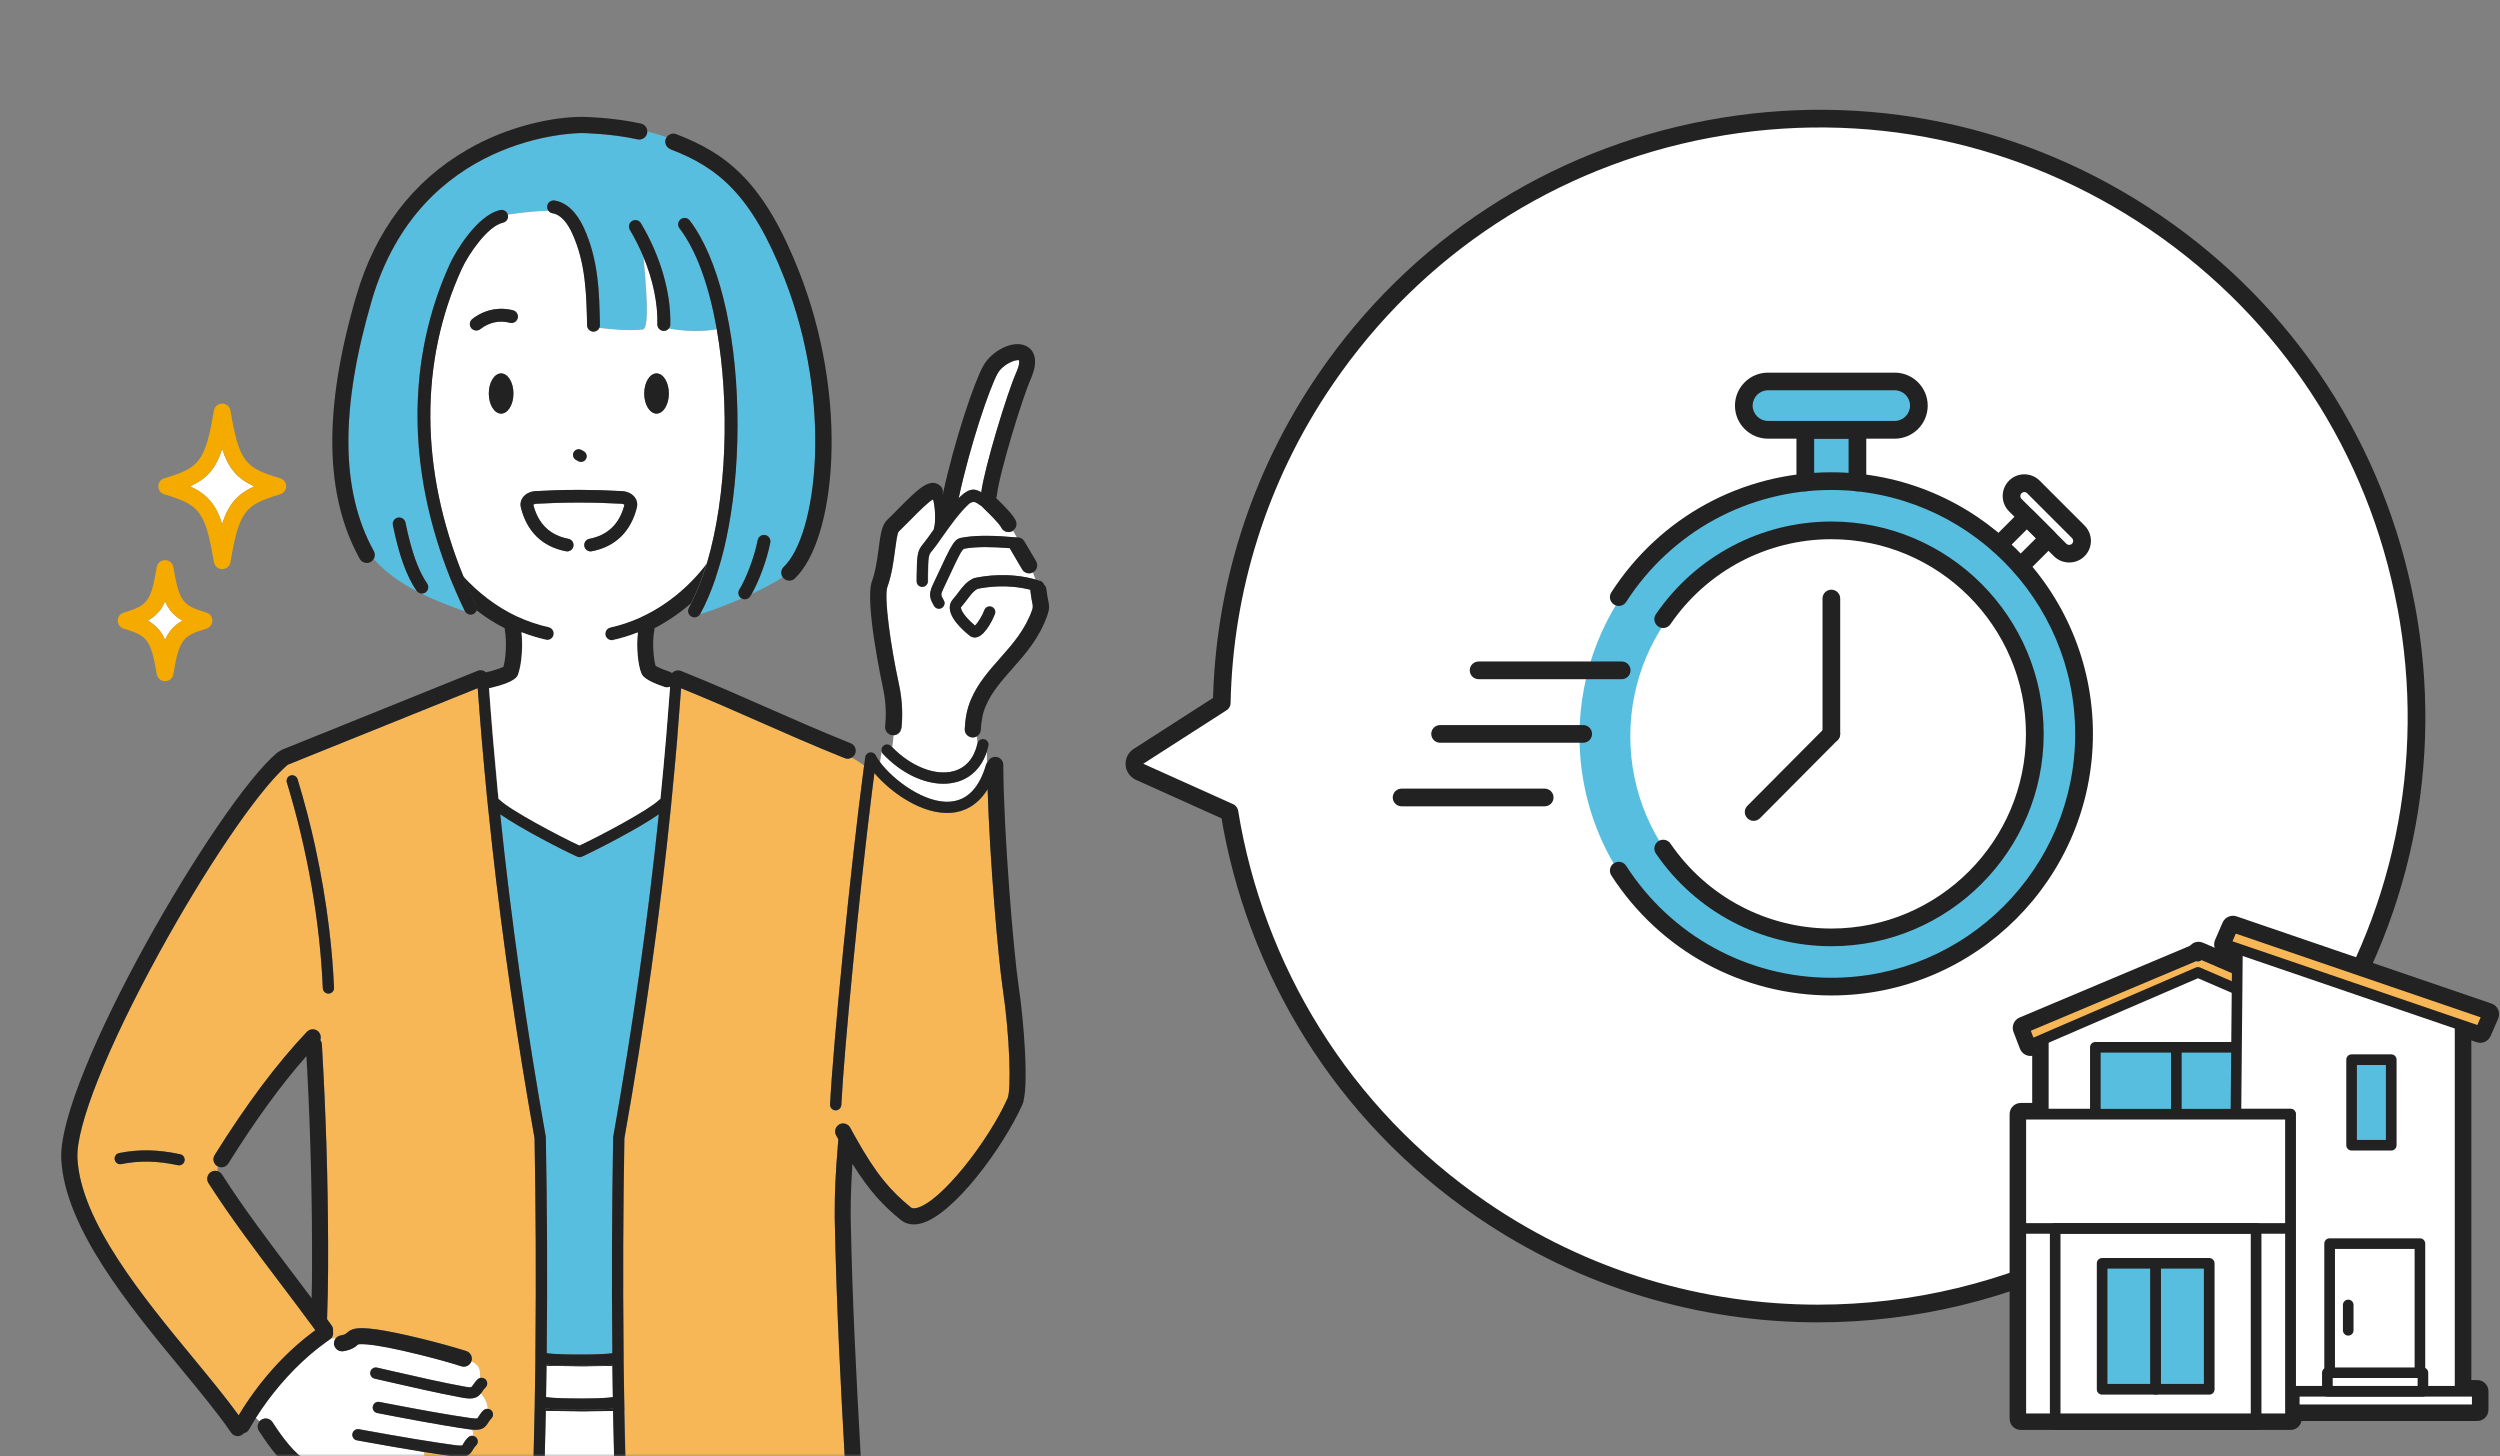<svg width="424" height="247" viewBox="0 0 424 247" fill="none" xmlns="http://www.w3.org/2000/svg">
<rect x="0" y="0" width="424" height="247" fill="#808080" stroke="none"/>
<mask id="mask0_95_2" style="mask-type:luminance" maskUnits="userSpaceOnUse" x="0" y="0" width="186" height="247">
<path d="M185.57 0H0V246.99H185.57V0Z" fill="white"/>
</mask>
<g mask="url(#mask0_95_2)">
<path d="M98.68 145.29C98.66 145.29 98.64 145.3 98.61 145.31C98.57 145.32 98.53 145.34 98.49 145.35C98.44 145.35 98.4 145.36 98.35 145.37C98.33 145.37 98.31 145.37 98.29 145.37C98.21 145.37 98.13 145.36 98.05 145.34C98.03 145.34 98.01 145.33 97.98 145.32C97.95 145.32 97.92 145.3 97.89 145.29C95.52 144.23 88.24 140.49 84.83 138.1C86.67 155.92 89.27 174.31 92.56 192.81C92.56 192.86 92.57 192.91 92.57 192.96C92.79 205.09 92.84 217.05 92.72 228.55C92.72 228.87 92.72 229.19 92.72 229.5C93.97 229.7 96.44 229.72 98.28 229.72C100.12 229.72 102.59 229.69 103.84 229.5C103.84 229.18 103.84 228.86 103.84 228.55C103.72 217.05 103.77 205.08 103.98 192.96C103.98 192.91 103.98 192.86 103.99 192.81C107.28 174.3 109.88 155.9 111.73 138.1C108.34 140.47 101.06 144.21 98.68 145.29Z" fill="#58BEDF"/>
<path d="M75.64 96.21C74.84 94.06 74.14 91.92 73.54 89.77C69.13 74.06 70.04 58.44 76.34 44.67C77.11 42.98 80.82 36.51 84.83 35.63C85.4 35.51 85.95 35.85 86.11 36.4C89.13 35.96 91.37 35.78 93.02 35.74C92.85 35.51 92.77 35.22 92.82 34.91C92.92 34.32 93.48 33.92 94.08 34.01C96.06 34.34 97.76 35.92 99 38.58C101.53 44.04 101.65 49.67 101.76 55.12C101.76 55.29 101.72 55.45 101.66 55.6C103.83 55.84 106.58 56.14 109.01 55.87C110.28 55.73 109.51 47.86 109.14 43.57C108.49 42.01 107.72 40.46 106.83 38.97C106.52 38.45 106.69 37.78 107.21 37.47C107.73 37.16 108.4 37.33 108.71 37.85C112.01 43.39 113.83 49.66 113.69 55.04C113.69 55.29 113.59 55.52 113.44 55.7C116.33 56.22 119.24 56.26 121.57 55.83C120.32 48.71 118.2 42.56 115.25 38.71C114.88 38.23 114.97 37.55 115.45 37.18C115.93 36.81 116.61 36.9 116.98 37.38C121.76 43.61 124.78 55.71 125.07 69.74C125.21 76.71 124.68 83.44 123.58 89.38C123.33 90.7 123.06 91.99 122.76 93.23C122.35 94.93 121.88 96.54 121.36 98.05C120.59 100.31 119.72 102.36 118.75 104.13C118.74 104.15 118.72 104.16 118.71 104.18C120.73 103.56 123.28 102.59 125.8 101.49C125.78 101.49 125.77 101.48 125.75 101.47C125.24 101.15 125.09 100.48 125.41 99.97C126.45 98.31 127.93 94.64 128.52 91.6C128.52 91.57 128.54 91.54 128.55 91.5C128.71 90.96 129.24 90.63 129.8 90.73C130.06 90.78 130.28 90.93 130.44 91.12C130.63 91.36 130.73 91.68 130.66 92.01C130.06 95.12 128.64 98.74 127.5 100.73C129.46 99.81 131.3 98.83 132.75 97.9C132.38 97.36 132.44 96.61 132.93 96.15C138.51 90.83 141.41 68.63 133.07 47.28C127.48 32.97 121.74 28.39 113.71 25.32C113.01 25.05 112.65 24.26 112.92 23.56C112.96 23.45 113.02 23.36 113.08 23.27H113.06C111.95 22.89 110.86 22.57 109.79 22.31C109.79 22.41 109.79 22.52 109.76 22.63C109.59 23.36 108.86 23.82 108.13 23.66C103.71 22.66 98.75 22.59 98.7 22.59C97.6 22.59 71.26 22.91 63.05 51.01C57.66 69.44 57.78 83.34 63.41 93.5C63.65 93.93 63.62 94.44 63.4 94.84C65.45 97.12 67.97 98.87 70.71 100.29C70.69 100.27 70.67 100.25 70.65 100.22C68.85 97.61 67.76 94.05 67.02 90.87C66.88 90.26 66.75 89.67 66.63 89.1C66.51 88.51 66.89 87.93 67.48 87.81C68.07 87.69 68.65 88.07 68.77 88.66C68.99 89.69 69.23 90.8 69.53 91.93C70.2 94.46 71.11 97.06 72.44 98.98C72.78 99.48 72.66 100.16 72.16 100.5C71.97 100.63 71.75 100.69 71.54 100.69C71.52 100.69 71.5 100.69 71.48 100.69C73.85 101.86 76.35 102.81 78.82 103.68C78.29 102.58 77.78 101.47 77.3 100.37C76.7 99 76.15 97.62 75.63 96.25L75.64 96.21Z" fill="#58BEDF"/>
<path d="M99.74 239.35C99.69 239.35 99.64 239.36 99.58 239.36H98.08C98.03 239.36 97.97 239.36 97.92 239.35C96.38 239.34 94.57 239.31 92.57 239.28C92.46 245.01 92.31 250.62 92.12 255.96H104.44C104.24 250.36 104.09 244.76 103.99 239.29C102.42 239.31 100.99 239.33 99.74 239.34V239.35Z" fill="white"/>
<path d="M99.74 231.71C99.69 231.71 99.64 231.72 99.58 231.72H98.08C98.03 231.72 97.97 231.72 97.92 231.71C96.41 231.7 94.64 231.67 92.69 231.64C92.67 233.41 92.64 235.18 92.61 236.94C93.83 237.15 96.39 237.18 98.28 237.18C100.17 237.18 102.73 237.15 103.94 236.94C103.91 235.25 103.88 233.5 103.86 231.65C102.34 231.67 100.95 231.69 99.73 231.7L99.74 231.71Z" fill="white"/>
<path d="M98.09 231.72H99.59C99.64 231.72 99.7 231.72 99.75 231.71C100.97 231.7 102.36 231.68 103.88 231.66C103.88 231.58 103.88 231.51 103.88 231.43C102.77 231.57 101.03 231.64 98.35 231.64H98.25C95.56 231.64 93.82 231.57 92.71 231.43C92.71 231.5 92.71 231.57 92.71 231.64C94.67 231.67 96.44 231.7 97.94 231.71C97.99 231.71 98.04 231.72 98.1 231.72H98.09Z" fill="#222222"/>
<path d="M98.09 239.36H99.59C99.64 239.36 99.7 239.36 99.75 239.35C101 239.34 102.43 239.32 104 239.3C104 239.16 104 239.02 104 238.88C102.9 239.03 101.13 239.1 98.35 239.1H98.25C95.47 239.1 93.7 239.03 92.6 238.88C92.6 239.02 92.6 239.15 92.6 239.28C94.61 239.31 96.42 239.34 97.95 239.35C98 239.35 98.05 239.36 98.11 239.36H98.09Z" fill="#222222"/>
<path d="M90.67 239.24C90.67 238.92 90.68 238.61 90.69 238.29C90.69 237.97 90.69 237.65 90.7 237.33C90.74 235.42 90.76 233.51 90.79 231.6C90.79 231.3 90.8 231.01 90.8 230.71C90.8 230.69 90.8 230.67 90.8 230.65C90.8 230.33 90.8 230.01 90.8 229.68C90.8 229.3 90.8 228.92 90.81 228.53C90.93 217.06 90.88 205.15 90.66 193.05C87.69 176.39 85.29 159.81 83.49 143.66C83.23 141.3 82.98 138.96 82.74 136.62C82.74 136.57 82.73 136.52 82.73 136.48L82.67 135.94L82.52 134.45C82.52 134.45 82.52 134.4 82.52 134.39C81.95 128.58 81.45 122.65 81.02 116.71L79.78 117.21L48.9 129.66C48.9 129.66 48.86 129.67 48.83 129.68C48.82 129.69 48.81 129.7 48.8 129.71C48.76 129.75 48.71 129.79 48.66 129.83C48.53 129.94 48.4 130.05 48.27 130.17C43.46 134.57 34.84 147.28 26.97 161.64C18.17 177.68 12.87 191.01 13.13 196.42C13.64 207.13 24.29 220.04 32.85 230.42C35.69 233.86 38.38 237.13 40.48 240.04C43.73 234.62 47.98 229.8 52.66 226.22C52.73 226.17 52.8 226.12 52.87 226.06C53.07 225.91 53.28 225.75 53.48 225.6C53.28 225.33 53.08 225.06 52.88 224.78C52.83 224.71 52.78 224.64 52.72 224.57C51 222.23 49.24 219.9 47.52 217.63C43.39 212.17 39.12 206.52 35.36 200.66C34.95 200.03 35.14 199.18 35.77 198.78C36.11 198.56 36.5 198.52 36.86 198.62C36.86 198.36 36.9 198.1 36.95 197.83C36.92 197.81 36.88 197.81 36.85 197.79C36.21 197.39 36.02 196.55 36.41 195.91C41.8 187.26 46.92 180.42 52.06 175C52.39 174.65 52.85 174.52 53.29 174.6C53.54 174.64 53.79 174.76 53.99 174.95C54.05 175.01 54.1 175.07 54.14 175.13C54.42 175.5 54.48 175.98 54.33 176.41C54.48 176.62 54.58 176.87 54.6 177.15C54.68 178.51 54.75 179.86 54.82 181.21L54.84 181.53C55.43 193.01 55.7 204.03 55.65 215.21C55.65 217.83 55.58 220.63 55.48 223.75C55.73 224.1 55.99 224.44 56.24 224.79C56.47 225.1 56.54 225.48 56.48 225.83C56.58 226.27 56.45 226.74 56.12 227.07C56.4 227.03 56.68 227 56.95 226.96C57.15 226.72 57.43 226.54 57.76 226.48C58.48 226.35 58.62 226.23 58.79 226.07C59.56 225.39 60.28 225.11 62.55 225.3C65.79 225.57 72.69 227.24 77.16 228.54C77.87 228.75 78.52 228.94 79.08 229.12C79.24 229.17 79.38 229.25 79.5 229.35C79.94 229.69 80.14 230.28 79.96 230.84C79.96 230.84 79.96 230.86 79.95 230.87C80.24 231.01 80.48 231.16 80.67 231.31C81.56 232.02 81.42 232.83 81.46 233.69C81.77 233.63 82.1 233.71 82.34 233.95C82.71 234.33 82.7 234.93 82.33 235.3C82.09 235.54 81.94 235.76 81.79 235.98C81.71 236.1 81.63 236.21 81.55 236.31C81.76 236.54 81.95 236.8 82.12 237.08C82.47 237.65 82.71 238.29 82.75 238.93C82.86 238.94 82.97 238.97 83.08 239.02C83.17 239.07 83.26 239.12 83.33 239.2C83.7 239.57 83.7 240.18 83.33 240.55C83.08 240.8 82.94 241.02 82.8 241.25C82.3 242.05 81.81 242.48 80.64 242.48C80.46 242.48 80.26 242.47 80.05 242.45C80.22 242.77 80.3 243.13 80.27 243.5C80.46 243.54 80.64 243.63 80.78 243.78C81.14 244.16 81.13 244.77 80.74 245.13C80.47 245.38 80.34 245.61 80.21 245.84C79.75 246.64 79.27 247.06 78.07 247.06C77.76 247.06 77.41 247.03 77 246.98C75.54 246.78 73.82 246.53 71.84 246.21C71.98 246.55 72.06 246.89 72.05 247.29C72.2 247.33 72.34 247.38 72.47 247.47C73.1 247.88 73.28 248.73 72.86 249.36C72.73 249.57 72.63 249.76 72.53 249.96C71.87 251.27 71.11 251.76 69.51 251.76C69.21 251.76 68.88 251.74 68.52 251.71C68.24 251.68 67.36 251.54 65.11 251.17C62.87 250.8 59.13 250.18 58.59 250.15C57.46 250.11 56.7 250.33 55.9 250.56C55.63 250.64 55.35 250.72 55.05 250.79C54.66 250.88 54.24 250.94 53.79 250.95L53.41 255.93H90.22C90.22 255.93 90.22 255.91 90.22 255.9C90.41 250.56 90.56 244.95 90.67 239.21V239.24ZM31.29 196.89C31.19 197.34 30.8 197.64 30.36 197.64C30.29 197.64 30.22 197.64 30.16 197.62C26.68 196.87 23.64 196.8 20.58 197.43C20.06 197.54 19.56 197.2 19.45 196.69C19.35 196.17 19.68 195.67 20.19 195.56C23.51 194.88 26.81 194.95 30.55 195.76C31.07 195.87 31.39 196.38 31.28 196.89H31.29ZM55.74 168.51C55.74 168.51 55.71 168.51 55.7 168.51C55.65 168.51 55.6 168.51 55.55 168.5C55.11 168.43 54.77 168.06 54.75 167.6C54.26 156.24 52.15 144.17 48.65 132.71C48.5 132.21 48.78 131.67 49.28 131.52C49.34 131.5 49.39 131.49 49.45 131.49C49.9 131.44 50.33 131.71 50.47 132.16C51.64 135.98 52.65 139.87 53.5 143.77C54.5 148.35 55.28 152.96 55.83 157.52C56.23 160.89 56.51 164.24 56.66 167.52C56.68 168.05 56.27 168.49 55.75 168.52L55.74 168.51Z" fill="#F7B756"/>
<path d="M142.31 228.88C142.3 228.63 142.29 228.38 142.28 228.13C141.97 221.38 141.72 214.39 141.57 206.64C141.57 206.31 141.56 205.97 141.57 205.64C141.57 205.59 141.57 205.54 141.57 205.5C141.56 202.38 141.72 198.8 142.1 194.25C142.13 193.92 142.16 193.59 142.19 193.26C142.06 193.03 141.94 192.8 141.8 192.56C141.46 191.93 141.68 191.15 142.27 190.77C142.3 190.75 142.32 190.73 142.35 190.71C142.37 190.7 142.39 190.69 142.41 190.68C142.87 190.46 143.39 190.52 143.78 190.8C143.95 190.92 144.09 191.07 144.19 191.26C144.45 191.75 144.71 192.22 144.96 192.67C148.67 199.34 151.13 202.05 154.47 204.78C154.56 204.85 154.8 205.04 155.46 204.89C159.55 203.92 167.62 193.58 170.89 186.28C171.53 184.84 171.25 175.59 170.07 167.73C169.3 162.6 167.85 145.61 167.5 133.86C165.7 136.8 163.32 137.69 161.41 137.86C156.51 138.29 151.09 134.44 148.3 131.13C148.17 132.14 148.03 133.21 147.89 134.3C145.71 151.62 143.13 178.32 142.69 187.42C142.67 187.83 142.39 188.16 142.03 188.28C141.94 188.31 141.84 188.33 141.74 188.33C141.72 188.33 141.71 188.33 141.69 188.33C141.16 188.3 140.76 187.86 140.78 187.33C141.27 177.42 144.28 146.72 146.55 129.83C145.96 129.4 145.27 128.95 144.49 128.49C144.28 128.61 144.04 128.69 143.79 128.69C143.62 128.69 143.45 128.66 143.28 128.59C137.74 126.35 133.22 124.36 128.85 122.44C124.95 120.72 120.93 118.95 116.18 117C115.97 116.91 115.75 116.82 115.53 116.74C115.34 119.36 115.13 122.06 114.89 124.98C114.89 125 114.89 125.02 114.89 125.03C114.89 125.06 114.89 125.08 114.89 125.11C114.59 128.65 114.26 132.22 113.91 135.74C113.89 135.95 113.87 136.17 113.85 136.38C113.85 136.42 113.85 136.47 113.84 136.51C111.98 154.89 109.31 173.92 105.91 193.08C105.7 205.16 105.65 217.08 105.77 228.56C105.77 228.95 105.77 229.34 105.78 229.73C105.78 229.83 105.78 229.93 105.78 230.03C105.78 230.04 105.78 230.05 105.78 230.06C105.78 230.27 105.78 230.48 105.78 230.67C105.78 231 105.78 231.31 105.79 231.63C105.81 233.64 105.84 235.53 105.88 237.36C105.88 237.68 105.89 238 105.9 238.31C105.9 238.63 105.91 238.95 105.92 239.27C106.02 244.73 106.17 250.33 106.37 255.93C106.37 255.94 106.37 255.95 106.37 255.96H143.76C143.59 252.69 143.41 249.52 143.24 246.41C142.92 240.53 142.6 234.8 142.33 228.88H142.31Z" fill="#F7B756"/>
<path d="M105.9 239.26C105.9 238.94 105.89 238.62 105.88 238.3C105.88 237.99 105.87 237.66 105.86 237.35C105.82 235.52 105.79 233.63 105.77 231.62C105.77 231.3 105.77 230.99 105.76 230.66C105.76 230.46 105.76 230.26 105.76 230.05C105.76 230.04 105.76 230.03 105.76 230.02C105.76 229.92 105.76 229.82 105.76 229.72C105.76 229.33 105.76 228.94 105.75 228.55C105.63 217.08 105.68 205.15 105.89 193.07C109.3 173.92 111.97 154.89 113.82 136.5C113.82 136.46 113.83 136.41 113.83 136.37C113.85 136.16 113.87 135.94 113.89 135.73C114.24 132.21 114.57 128.64 114.87 125.1C114.87 125.07 114.87 125.04 114.87 125.02C114.87 125 114.87 124.98 114.87 124.97C115.11 122.05 115.32 119.35 115.51 116.73C115.73 116.82 115.94 116.91 116.16 116.99C120.91 118.94 124.94 120.71 128.83 122.43C133.2 124.36 137.71 126.35 143.26 128.58C143.43 128.65 143.6 128.68 143.77 128.68C144.02 128.68 144.26 128.6 144.47 128.48C144.72 128.33 144.92 128.11 145.04 127.83C145.32 127.13 144.98 126.34 144.28 126.06C138.78 123.84 134.28 121.86 129.93 119.94C125.56 118.01 121.05 116.02 115.5 113.79C114.95 113.57 114.34 113.74 113.97 114.16C113.84 114.05 113.7 113.97 113.53 113.91C112.59 113.6 111.57 113.16 111.19 112.92C110.86 111.85 110.56 108.91 110.98 106.87C111 106.76 111.01 106.65 111 106.54C113.18 105.42 115.28 103.98 117.19 102.33C117.93 100.88 118.6 99.27 119.2 97.55C119.43 96.89 119.65 96.21 119.86 95.51C117.07 99.28 113.08 102.62 108.82 104.58C108.76 104.61 108.7 104.65 108.65 104.68C106.95 105.44 105.21 106.03 103.49 106.41C103.17 106.48 102.92 106.69 102.77 106.95C102.7 107.07 102.66 107.21 102.64 107.35C102.63 107.47 102.63 107.59 102.65 107.71C102.76 108.22 103.21 108.57 103.71 108.57C103.79 108.57 103.87 108.57 103.95 108.54C105.35 108.23 106.76 107.79 108.15 107.25C107.85 109.74 108.17 112.85 108.74 114.18C108.89 114.53 109.24 115.36 112.66 116.5C112.8 116.55 112.95 116.57 113.09 116.57C113.27 116.57 113.44 116.53 113.61 116.46C113.42 119.09 113.21 121.81 112.96 124.75C112.96 124.78 112.96 124.81 112.95 124.85C112.95 124.87 112.95 124.88 112.95 124.9C112.65 128.42 112.33 131.98 111.97 135.49C111.88 135.54 111.79 135.59 111.71 135.67C110.04 137.33 101.75 141.75 98.24 143.38C94.74 141.76 86.46 137.35 84.77 135.67C84.69 135.59 84.61 135.54 84.52 135.49L84.39 134.24C84.39 134.24 84.39 134.2 84.39 134.18C83.83 128.46 83.34 122.59 82.91 116.7C83.01 116.7 83.12 116.69 83.22 116.66C87.41 115.67 87.72 114.76 87.88 114.27C88.54 112.29 88.64 109.36 88.42 107.22C89.79 107.75 91.18 108.18 92.56 108.49C92.64 108.51 92.72 108.52 92.8 108.52C93.3 108.52 93.75 108.17 93.86 107.66C93.89 107.5 93.89 107.35 93.86 107.2C93.82 107.03 93.75 106.88 93.64 106.75C93.49 106.56 93.28 106.42 93.03 106.36C91.2 105.95 89.35 105.32 87.54 104.48C84.22 102.92 81.06 100.5 78.53 97.71C78.73 98.21 78.94 98.7 79.15 99.2C79.65 100.37 80.18 101.53 80.74 102.7C80.86 102.96 80.88 103.24 80.8 103.49C82.32 104.67 83.93 105.71 85.6 106.55C85.6 106.64 85.6 106.72 85.62 106.81C85.94 108.75 85.83 111.48 85.38 113.09C84.9 113.34 83.7 113.73 82.59 113.99C82.53 114 82.48 114.03 82.43 114.04C82.05 113.69 81.5 113.57 81 113.77L47.86 127.14C47.71 127.2 47.58 127.29 47.47 127.39C47.32 127.44 47.17 127.52 47.04 127.63C36.96 136.03 9.74 182.95 10.39 196.57C10.95 208.18 21.91 221.49 30.73 232.17C33.99 236.12 37.06 239.85 39.19 242.97C39.45 243.36 39.88 243.57 40.32 243.57C40.58 243.57 40.85 243.49 41.09 243.33C41.19 243.26 41.28 243.17 41.36 243.08C41.72 243 42.04 242.78 42.24 242.43C42.61 241.79 42.99 241.15 43.39 240.52C45.92 236.53 49.07 232.85 52.47 229.9C52.58 229.8 52.69 229.7 52.81 229.61C53.64 228.91 54.47 228.26 55.32 227.65C55.52 227.51 55.72 227.36 55.91 227.23C55.98 227.18 56.05 227.12 56.11 227.06C56.43 226.73 56.56 226.26 56.47 225.82C56.53 225.47 56.47 225.09 56.23 224.78C55.98 224.43 55.72 224.09 55.47 223.74C55.58 220.62 55.63 217.82 55.64 215.2C55.69 204.02 55.42 193 54.83 181.52L54.81 181.2C54.74 179.86 54.67 178.51 54.59 177.14C54.57 176.86 54.48 176.61 54.32 176.4C54.47 175.98 54.41 175.49 54.13 175.12C54.08 175.06 54.03 175 53.98 174.94C53.78 174.75 53.53 174.63 53.28 174.59C52.84 174.51 52.38 174.65 52.05 174.99C46.91 180.42 41.8 187.26 36.4 195.9C36 196.54 36.2 197.38 36.84 197.78C36.87 197.8 36.91 197.81 36.94 197.82C37.14 197.92 37.35 197.98 37.56 197.98C38.02 197.98 38.46 197.75 38.72 197.34C43.29 190.01 47.64 184.02 51.97 179.12C52.01 179.86 52.05 180.59 52.09 181.33L52.11 181.65C52.7 193.08 52.96 204.05 52.92 215.18C52.92 216.77 52.89 218.42 52.85 220.18C51.79 218.77 50.74 217.37 49.7 216C45.6 210.58 41.36 204.98 37.66 199.2C37.47 198.9 37.18 198.71 36.86 198.62C36.5 198.52 36.11 198.57 35.77 198.78C35.14 199.19 34.95 200.03 35.36 200.66C39.12 206.52 43.39 212.17 47.52 217.63C49.24 219.9 51 222.23 52.72 224.57C52.77 224.64 52.82 224.71 52.88 224.78C53.08 225.05 53.28 225.32 53.48 225.6C53.27 225.75 53.07 225.9 52.87 226.06C52.8 226.11 52.73 226.16 52.66 226.22C47.98 229.8 43.73 234.61 40.48 240.04C38.38 237.13 35.68 233.86 32.85 230.42C24.29 220.04 13.65 207.13 13.13 196.42C12.87 191.01 18.18 177.68 26.97 161.64C34.84 147.28 43.46 134.57 48.27 130.17C48.4 130.05 48.53 129.94 48.66 129.83C48.71 129.79 48.75 129.75 48.8 129.71C48.81 129.7 48.82 129.69 48.83 129.68C48.85 129.68 48.87 129.67 48.9 129.66L79.78 117.21L81.02 116.71C81.45 122.65 81.96 128.58 82.52 134.39C82.52 134.4 82.52 134.42 82.52 134.45L82.67 135.94L82.73 136.48C82.73 136.48 82.73 136.57 82.74 136.62C82.98 138.96 83.23 141.3 83.49 143.66C85.29 159.81 87.69 176.39 90.66 193.05C90.88 205.14 90.92 217.06 90.81 228.53C90.81 228.91 90.81 229.29 90.8 229.68C90.8 230 90.8 230.33 90.8 230.65C90.8 230.67 90.8 230.69 90.8 230.71C90.8 231.01 90.8 231.3 90.79 231.6C90.77 233.51 90.74 235.42 90.7 237.33C90.7 237.65 90.7 237.97 90.69 238.29C90.69 238.61 90.68 238.92 90.67 239.24C90.56 244.97 90.41 250.59 90.22 255.93C90.22 255.94 90.22 255.95 90.22 255.96C90.22 256.47 90.62 256.9 91.14 256.91C91.15 256.91 91.16 256.91 91.17 256.91C91.68 256.91 92.11 256.5 92.12 255.99C92.12 255.98 92.12 255.97 92.12 255.96C92.31 250.62 92.46 245.01 92.57 239.28C92.57 239.14 92.57 239.01 92.57 238.88C93.67 239.03 95.44 239.1 98.22 239.1H98.32C101.1 239.1 102.87 239.03 103.97 238.88C103.97 239.02 103.97 239.16 103.97 239.3C104.07 244.76 104.22 250.36 104.42 255.97C104.42 255.98 104.42 255.99 104.42 256C104.44 256.52 104.86 256.92 105.37 256.92C105.38 256.92 105.39 256.92 105.4 256.92C105.92 256.9 106.32 256.48 106.32 255.97C106.32 255.96 106.32 255.95 106.32 255.94C106.12 250.34 105.97 244.74 105.87 239.28L105.9 239.26ZM98.28 237.18C96.39 237.18 93.83 237.15 92.61 236.94C92.64 235.17 92.67 233.4 92.69 231.64C92.69 231.57 92.69 231.5 92.69 231.43C93.8 231.57 95.54 231.64 98.23 231.64H98.33C101.01 231.64 102.75 231.57 103.86 231.43C103.86 231.51 103.86 231.58 103.86 231.66C103.88 233.5 103.91 235.25 103.94 236.95C102.72 237.16 100.17 237.19 98.28 237.19V237.18ZM104 192.81C104 192.81 103.99 192.91 103.99 192.96C103.78 205.08 103.73 217.04 103.85 228.55C103.85 228.87 103.85 229.19 103.85 229.5C102.6 229.7 100.13 229.72 98.29 229.72C96.45 229.72 93.98 229.69 92.73 229.5C92.73 229.18 92.73 228.87 92.73 228.55C92.85 217.05 92.8 205.09 92.58 192.96C92.58 192.91 92.58 192.86 92.57 192.81C89.28 174.31 86.68 155.92 84.84 138.1C88.24 140.49 95.53 144.23 97.9 145.29C97.93 145.3 97.96 145.31 97.99 145.32C98.01 145.32 98.03 145.34 98.06 145.34C98.14 145.36 98.22 145.37 98.3 145.37C98.3 145.37 98.34 145.37 98.36 145.37C98.41 145.37 98.45 145.37 98.5 145.35C98.54 145.35 98.58 145.32 98.62 145.31C98.64 145.31 98.66 145.3 98.69 145.29C101.07 144.22 108.35 140.48 111.74 138.1C109.89 155.91 107.3 174.3 104 192.81Z" fill="#222222"/>
<path d="M44.32 240.79C44.95 240.38 45.8 240.56 46.21 241.19C46.99 242.39 49.12 245.67 51.33 247.29C51.7 247.56 52.08 247.79 52.45 247.95C52.49 247.97 52.53 247.98 52.57 247.99C53.14 248.22 53.56 248.27 54 248.22C54.34 248.18 54.69 248.08 55.14 247.95C56.02 247.69 57.11 247.38 58.68 247.43C59.32 247.45 61.94 247.88 65.56 248.48C66.95 248.71 68.53 248.97 68.77 249C69.51 249.07 69.84 249.04 69.96 249.01C70 248.94 70.06 248.83 70.1 248.74C70.22 248.5 70.37 248.21 70.59 247.87C70.92 247.37 71.51 247.16 72.05 247.3C72.06 246.9 71.98 246.55 71.84 246.22C68.71 245.72 64.93 245.06 60.55 244.26C60.03 244.17 59.69 243.67 59.78 243.15C59.87 242.63 60.37 242.29 60.89 242.38C68.01 243.68 73.51 244.59 77.25 245.09C78.18 245.21 78.4 245.13 78.42 245.12C78.42 245.1 78.5 244.98 78.56 244.88C78.73 244.58 78.97 244.18 79.44 243.73C79.67 243.51 79.99 243.43 80.28 243.49C80.31 243.12 80.23 242.76 80.06 242.44C79.91 242.43 79.75 242.41 79.58 242.39C74.78 241.71 67.76 240.36 63.99 239.63C63.47 239.53 63.13 239.03 63.23 238.51C63.28 238.27 63.42 238.06 63.6 237.92C63.81 237.77 64.07 237.69 64.35 237.75C64.96 237.87 65.67 238 66.43 238.15C70.33 238.9 75.86 239.93 79.84 240.49C80.76 240.62 80.96 240.53 80.98 240.52C81.01 240.49 81.11 240.34 81.17 240.23C81.34 239.96 81.57 239.58 81.98 239.18C82.07 239.09 82.17 239.03 82.28 238.98C82.43 238.92 82.59 238.9 82.75 238.91C82.71 238.27 82.47 237.63 82.12 237.06C81.95 236.78 81.76 236.52 81.55 236.29C81.28 236.63 80.99 236.87 80.61 237.01C80.35 237.11 80.05 237.16 79.68 237.16C79.35 237.16 78.97 237.12 78.51 237.04C78.26 236.99 77.99 236.94 77.72 236.89C74.26 236.25 69.99 235.27 66.18 234.4C65.26 234.19 64.37 233.99 63.52 233.79C63.01 233.67 62.68 233.16 62.8 232.65C62.92 232.13 63.43 231.81 63.94 231.93C64.79 232.12 65.68 232.33 66.6 232.54C70.68 233.47 75.31 234.53 78.84 235.16C79.9 235.35 79.92 235.31 80.19 234.91C80.36 234.65 80.6 234.3 80.98 233.92C81.12 233.79 81.28 233.71 81.45 233.67C81.41 232.81 81.55 232 80.66 231.29C80.47 231.14 80.23 230.99 79.94 230.85C79.89 231 79.81 231.14 79.72 231.25C79.46 231.57 79.07 231.76 78.66 231.76C78.52 231.76 78.38 231.74 78.24 231.69C77.67 231.51 77 231.3 76.28 231.09C73.27 230.22 69.18 229.19 65.96 228.55C65.89 228.54 65.81 228.52 65.74 228.51C64.39 228.25 63.2 228.06 62.33 227.99C61.03 227.88 60.73 227.99 60.7 227.99C60.68 228.01 60.65 228.04 60.62 228.07C60.45 228.22 60.27 228.37 60.05 228.51C59.66 228.75 59.12 228.98 58.25 229.13C57.68 229.23 57.14 228.97 56.85 228.51C56.76 228.37 56.7 228.21 56.66 228.03C56.63 227.88 56.64 227.74 56.66 227.6C56.7 227.35 56.8 227.11 56.96 226.92C56.68 226.96 56.41 227 56.13 227.03C56.07 227.09 56 227.15 55.93 227.2C55.73 227.34 55.53 227.48 55.34 227.62C54.49 228.23 53.65 228.88 52.83 229.58C52.72 229.68 52.61 229.77 52.49 229.87C49.09 232.82 45.93 236.5 43.41 240.49C43.61 240.68 43.81 240.86 44.01 241.05C44.1 240.93 44.21 240.83 44.34 240.75L44.32 240.79Z" fill="white"/>
<path d="M56.67 228.07C56.7 228.25 56.77 228.41 56.86 228.55C57.15 229.01 57.69 229.27 58.26 229.17C59.13 229.02 59.66 228.79 60.06 228.55C60.29 228.41 60.47 228.26 60.63 228.11C60.66 228.08 60.7 228.05 60.71 228.03C60.74 228.02 61.04 227.92 62.34 228.03C63.21 228.1 64.4 228.29 65.75 228.55C65.82 228.56 65.9 228.58 65.97 228.59C69.19 229.23 73.27 230.26 76.29 231.13C77.01 231.34 77.68 231.54 78.25 231.73C78.39 231.77 78.53 231.8 78.67 231.8C79.08 231.8 79.47 231.61 79.73 231.29C79.82 231.17 79.9 231.04 79.95 230.89C79.95 230.89 79.95 230.87 79.96 230.86C80.14 230.3 79.94 229.72 79.5 229.37C79.38 229.27 79.24 229.19 79.08 229.14C78.52 228.96 77.87 228.76 77.16 228.56C72.7 227.26 65.79 225.58 62.55 225.32C60.28 225.13 59.56 225.41 58.79 226.09C58.61 226.25 58.47 226.37 57.76 226.5C57.43 226.56 57.15 226.74 56.95 226.98C56.79 227.17 56.69 227.41 56.65 227.66C56.63 227.8 56.63 227.94 56.65 228.09L56.67 228.07Z" fill="#222222"/>
<path d="M55.05 250.81C55.35 250.74 55.63 250.66 55.9 250.58C56.7 250.35 57.45 250.12 58.59 250.17C59.13 250.19 62.87 250.81 65.11 251.19C67.36 251.57 68.24 251.71 68.52 251.73C68.88 251.76 69.21 251.78 69.51 251.78C71.11 251.78 71.88 251.28 72.53 249.98C72.63 249.78 72.73 249.59 72.86 249.38C73.27 248.75 73.1 247.9 72.47 247.49C72.34 247.4 72.19 247.35 72.05 247.31C71.51 247.18 70.91 247.39 70.59 247.88C70.37 248.22 70.22 248.51 70.1 248.75C70.06 248.84 70 248.95 69.96 249.02C69.84 249.04 69.52 249.07 68.77 249.01C68.53 248.99 66.95 248.72 65.56 248.49C61.94 247.89 59.33 247.46 58.68 247.44C57.11 247.39 56.02 247.7 55.14 247.96C54.7 248.09 54.34 248.19 54 248.23C53.56 248.28 53.14 248.23 52.57 248C52.53 247.98 52.49 247.97 52.45 247.96C52.08 247.8 51.7 247.57 51.33 247.3C49.12 245.68 46.99 242.4 46.21 241.2C45.8 240.57 44.96 240.39 44.32 240.8C44.19 240.88 44.09 240.99 43.99 241.1C43.64 241.55 43.59 242.18 43.91 242.68C45.77 245.55 48.25 248.97 51.09 250.33L50.67 255.86C50.61 256.61 51.18 257.27 51.93 257.32C51.96 257.32 52 257.32 52.03 257.32C52.74 257.32 53.33 256.77 53.39 256.06V255.96L53.78 250.98C54.23 250.98 54.65 250.91 55.04 250.82L55.05 250.81Z" fill="#222222"/>
<path d="M80.21 234.94C79.95 235.34 79.92 235.38 78.86 235.19C75.33 234.56 70.7 233.51 66.62 232.57C65.7 232.36 64.81 232.15 63.96 231.96C63.45 231.84 62.93 232.17 62.82 232.68C62.7 233.19 63.03 233.71 63.54 233.82C64.39 234.01 65.28 234.22 66.2 234.43C70.01 235.3 74.28 236.28 77.74 236.92C78 236.97 78.28 237.02 78.53 237.07C78.98 237.15 79.37 237.19 79.7 237.19C80.07 237.19 80.37 237.14 80.63 237.04C81.02 236.9 81.31 236.66 81.57 236.32C81.65 236.22 81.73 236.11 81.81 235.99C81.95 235.77 82.1 235.55 82.35 235.31C82.73 234.94 82.73 234.34 82.36 233.96C82.12 233.72 81.79 233.63 81.48 233.7C81.31 233.74 81.14 233.82 81.01 233.95C80.62 234.33 80.39 234.68 80.22 234.94H80.21Z" fill="#222222"/>
<path d="M81.98 239.21C81.57 239.62 81.34 239.99 81.17 240.26C81.1 240.37 81.01 240.52 80.98 240.55C80.96 240.55 80.76 240.65 79.84 240.52C75.86 239.96 70.33 238.93 66.43 238.18C65.67 238.03 64.96 237.9 64.35 237.78C64.08 237.72 63.81 237.8 63.6 237.95C63.41 238.09 63.28 238.29 63.23 238.54C63.13 239.06 63.47 239.56 63.99 239.66C67.76 240.39 74.77 241.74 79.58 242.42C79.75 242.44 79.91 242.46 80.06 242.47C80.27 242.49 80.47 242.5 80.65 242.5C81.82 242.5 82.31 242.08 82.81 241.27C82.96 241.04 83.09 240.82 83.34 240.57C83.71 240.2 83.72 239.59 83.34 239.22C83.26 239.14 83.18 239.09 83.09 239.04C82.99 238.99 82.88 238.96 82.76 238.95C82.6 238.93 82.44 238.95 82.29 239.02C82.18 239.07 82.08 239.13 81.99 239.22L81.98 239.21Z" fill="#222222"/>
<path d="M79.43 243.76C78.96 244.2 78.73 244.61 78.55 244.91C78.5 245 78.42 245.13 78.41 245.15C78.39 245.15 78.17 245.24 77.24 245.12C73.5 244.62 68 243.71 60.88 242.41C60.36 242.31 59.86 242.66 59.77 243.18C59.68 243.7 60.02 244.2 60.54 244.29C64.92 245.09 68.7 245.74 71.83 246.25C73.81 246.57 75.53 246.82 76.99 247.02C77.4 247.08 77.75 247.1 78.06 247.1C79.26 247.1 79.74 246.68 80.2 245.88C80.34 245.64 80.47 245.42 80.73 245.17C81.11 244.81 81.13 244.2 80.77 243.82C80.63 243.67 80.45 243.58 80.26 243.54C79.97 243.48 79.65 243.56 79.42 243.78L79.43 243.76Z" fill="#222222"/>
<path d="M30.56 195.76C26.81 194.95 23.52 194.89 20.2 195.56C19.68 195.67 19.35 196.17 19.46 196.69C19.57 197.21 20.07 197.54 20.59 197.43C23.64 196.81 26.69 196.87 30.17 197.62C30.24 197.63 30.31 197.64 30.37 197.64C30.81 197.64 31.21 197.33 31.3 196.89C31.41 196.37 31.08 195.87 30.57 195.76H30.56Z" fill="#222222"/>
<path d="M53.5 143.77C52.65 139.86 51.64 135.98 50.47 132.16C50.33 131.71 49.9 131.44 49.45 131.49C49.39 131.49 49.34 131.51 49.28 131.52C48.78 131.67 48.49 132.21 48.65 132.71C52.15 144.17 54.26 156.24 54.75 167.6C54.77 168.06 55.11 168.43 55.55 168.5C55.6 168.5 55.65 168.51 55.7 168.51C55.71 168.51 55.73 168.51 55.74 168.51C56.27 168.49 56.68 168.04 56.65 167.51C56.51 164.22 56.23 160.88 55.82 157.51C55.27 152.95 54.49 148.34 53.49 143.76L53.5 143.77Z" fill="#222222"/>
<path d="M121.56 55.84C119.24 56.27 116.32 56.24 113.43 55.71C113.23 55.96 112.93 56.12 112.59 56.12C112.59 56.12 112.57 56.12 112.56 56.12C111.96 56.1 111.48 55.6 111.5 55C111.59 51.45 110.75 47.46 109.14 43.58C109.51 47.87 110.28 55.73 109.01 55.88C106.59 56.15 103.83 55.85 101.66 55.61C101.49 55.98 101.13 56.24 100.69 56.25H100.67C100.08 56.25 99.59 55.78 99.58 55.18C99.47 49.95 99.36 44.55 97.02 39.51C96.38 38.13 95.29 36.43 93.72 36.17C93.43 36.12 93.18 35.96 93.02 35.74C91.38 35.78 89.13 35.95 86.11 36.4C86.11 36.42 86.13 36.44 86.13 36.47C86.26 37.06 85.89 37.64 85.3 37.77C82.66 38.35 79.4 43.22 78.32 45.58C71.09 61.35 71.22 79.69 78.57 97.72C81.1 100.51 84.26 102.92 87.58 104.49C89.39 105.33 91.24 105.96 93.07 106.37C93.32 106.43 93.53 106.57 93.68 106.76C93.78 106.89 93.86 107.04 93.9 107.21C93.93 107.36 93.93 107.51 93.9 107.67C93.79 108.18 93.34 108.53 92.84 108.53C92.76 108.53 92.68 108.53 92.6 108.5C91.22 108.19 89.83 107.76 88.46 107.23C88.68 109.37 88.57 112.3 87.92 114.28C87.76 114.77 87.45 115.68 83.26 116.67C83.16 116.69 83.05 116.71 82.95 116.71C83.38 122.6 83.88 128.47 84.43 134.19C84.43 134.22 84.43 134.24 84.43 134.25L84.56 135.5C84.65 135.54 84.74 135.6 84.81 135.68C86.5 137.37 94.78 141.77 98.28 143.39C101.79 141.76 110.08 137.34 111.75 135.68C111.83 135.6 111.91 135.55 112.01 135.5C112.36 131.99 112.69 128.43 112.99 124.91C112.99 124.89 112.99 124.88 112.99 124.86C112.99 124.83 112.99 124.8 113 124.76C113.24 121.82 113.46 119.1 113.65 116.47C113.49 116.54 113.31 116.58 113.13 116.58C112.99 116.58 112.84 116.56 112.7 116.51C109.28 115.37 108.93 114.55 108.78 114.19C108.21 112.85 107.89 109.75 108.19 107.26C106.8 107.8 105.39 108.24 103.99 108.55C103.91 108.57 103.83 108.58 103.75 108.58C103.25 108.58 102.8 108.23 102.69 107.72C102.66 107.6 102.66 107.48 102.68 107.36C102.7 107.22 102.74 107.08 102.81 106.96C102.96 106.69 103.21 106.49 103.53 106.42C105.25 106.04 106.99 105.45 108.69 104.69C108.75 104.65 108.8 104.62 108.86 104.59C113.12 102.63 117.11 99.29 119.9 95.52C123.29 84.15 123.78 68.47 121.56 55.85V55.84ZM97.3 76.7C97.55 76.24 98.13 76.07 98.6 76.32L99 76.54C99.46 76.79 99.63 77.37 99.38 77.84C99.21 78.16 98.88 78.34 98.54 78.34C98.39 78.34 98.23 78.3 98.08 78.22L97.68 78C97.22 77.75 97.05 77.17 97.3 76.7ZM84.99 70.15C83.84 70.15 82.9 68.62 82.9 66.74C82.9 64.86 83.84 63.33 84.99 63.33C86.14 63.33 87.08 64.86 87.08 66.74C87.08 68.62 86.14 70.15 84.99 70.15ZM87.8 53.96C87.65 54.54 87.05 54.89 86.47 54.74C84.71 54.28 82.93 54.66 81.46 55.82C81.26 55.98 81.02 56.05 80.78 56.05C80.46 56.05 80.14 55.91 79.92 55.64C79.55 55.17 79.63 54.48 80.1 54.11C82.09 52.54 84.62 52 87.02 52.63C87.6 52.78 87.95 53.38 87.8 53.96ZM108.02 86.04C107.01 90.16 104.36 92.74 100.36 93.5C100.29 93.51 100.22 93.52 100.16 93.52C99.65 93.52 99.2 93.16 99.11 92.65C99 92.07 99.38 91.5 99.96 91.39C103.09 90.79 105.09 88.85 105.91 85.61C105.84 85.55 105.67 85.45 105.38 85.44C103.07 85.31 100.65 85.24 98.18 85.24C95.71 85.24 93.28 85.31 90.98 85.44C90.69 85.46 90.52 85.55 90.45 85.61C91.27 88.85 93.28 90.79 96.4 91.39C96.98 91.5 97.36 92.06 97.25 92.65C97.14 93.23 96.58 93.62 95.99 93.5C91.99 92.74 89.35 90.16 88.33 86.04C88.19 85.46 88.31 84.87 88.68 84.37C89.15 83.74 89.94 83.35 90.85 83.3C93.16 83.17 95.59 83.1 98.07 83.09H98.28C100.76 83.09 103.18 83.17 105.5 83.3C106.41 83.35 107.2 83.74 107.67 84.37C108.04 84.87 108.16 85.46 108.02 86.04ZM111.35 70.15C110.2 70.15 109.26 68.62 109.26 66.74C109.26 64.86 110.2 63.33 111.35 63.33C112.5 63.33 113.44 64.86 113.44 66.74C113.44 68.62 112.5 70.15 111.35 70.15Z" fill="white"/>
<path d="M97.68 77.99L98.08 78.21C98.23 78.29 98.38 78.33 98.54 78.33C98.88 78.33 99.21 78.15 99.38 77.83C99.63 77.37 99.46 76.79 99 76.53L98.6 76.31C98.14 76.06 97.56 76.23 97.3 76.69C97.05 77.15 97.22 77.73 97.68 77.99Z" fill="#222222"/>
<path d="M84.99 63.33C83.84 63.33 82.9 64.86 82.9 66.74C82.9 68.62 83.84 70.15 84.99 70.15C86.14 70.15 87.08 68.62 87.08 66.74C87.08 64.86 86.14 63.33 84.99 63.33Z" fill="#222222"/>
<path d="M87.02 52.63C84.61 52 82.09 52.54 80.1 54.11C79.63 54.48 79.55 55.17 79.92 55.64C80.14 55.91 80.45 56.05 80.78 56.05C81.02 56.05 81.26 55.97 81.46 55.82C82.93 54.66 84.71 54.27 86.47 54.74C87.05 54.9 87.65 54.54 87.8 53.96C87.95 53.38 87.6 52.78 87.02 52.63Z" fill="#222222"/>
<path d="M111.35 63.33C110.2 63.33 109.26 64.86 109.26 66.74C109.26 68.62 110.2 70.15 111.35 70.15C112.5 70.15 113.44 68.62 113.44 66.74C113.44 64.86 112.5 63.33 111.35 63.33Z" fill="#222222"/>
<path d="M105.5 83.29C103.19 83.16 100.76 83.09 98.28 83.08H98.07C95.59 83.08 93.17 83.16 90.85 83.29C89.94 83.34 89.15 83.73 88.68 84.36C88.31 84.86 88.19 85.45 88.33 86.03C89.34 90.15 91.99 92.73 95.99 93.49C96.57 93.6 97.13 93.22 97.25 92.64C97.36 92.06 96.98 91.5 96.4 91.38C93.27 90.78 91.27 88.84 90.45 85.6C90.52 85.54 90.69 85.44 90.98 85.43C93.29 85.3 95.71 85.23 98.18 85.23C100.65 85.23 103.08 85.3 105.38 85.43C105.67 85.45 105.84 85.55 105.91 85.6C105.09 88.84 103.08 90.78 99.96 91.38C99.38 91.49 99 92.05 99.11 92.64C99.21 93.15 99.66 93.51 100.16 93.51C100.23 93.51 100.29 93.51 100.36 93.49C104.36 92.73 107 90.15 108.02 86.03C108.16 85.45 108.04 84.86 107.67 84.36C107.2 83.73 106.41 83.34 105.5 83.29Z" fill="#222222"/>
<path d="M63.4 93.47C57.77 83.31 57.65 69.41 63.04 50.98C71.25 22.89 97.59 22.56 98.69 22.56C98.74 22.56 103.7 22.64 108.12 23.63C108.85 23.79 109.58 23.33 109.75 22.6C109.77 22.49 109.78 22.39 109.78 22.28C109.78 21.66 109.35 21.11 108.72 20.96C104.01 19.9 98.94 19.82 98.71 19.82C93.93 19.82 86.3 21.29 79.2 25.41C69.98 30.76 63.66 39.1 60.42 50.2C54.82 69.36 55.01 83.94 61.01 94.78C61.26 95.23 61.72 95.48 62.2 95.48C62.42 95.48 62.65 95.43 62.86 95.31C63.09 95.18 63.26 95 63.38 94.79C63.61 94.39 63.63 93.89 63.39 93.45L63.4 93.47Z" fill="#222222"/>
<path d="M113.7 25.31C121.73 28.38 127.47 32.96 133.06 47.27C141.4 68.62 138.49 90.83 132.92 96.14C132.43 96.61 132.37 97.35 132.74 97.89C132.78 97.95 132.82 98.01 132.88 98.06C133.15 98.34 133.51 98.48 133.87 98.48C134.21 98.48 134.55 98.36 134.81 98.1C138.27 94.8 140.58 87.25 140.98 77.9C141.43 67.52 139.52 56.29 135.61 46.27C129.66 31.02 123.43 26.1 114.68 22.75C114.08 22.52 113.43 22.75 113.08 23.24C113.02 23.33 112.96 23.43 112.92 23.53C112.65 24.23 113 25.02 113.71 25.29L113.7 25.31Z" fill="#222222"/>
<path d="M80.79 102.7C80.23 101.54 79.7 100.37 79.2 99.2C78.99 98.7 78.78 98.21 78.58 97.71C71.23 79.68 71.11 61.34 78.33 45.57C79.41 43.21 82.67 38.33 85.31 37.76C85.9 37.63 86.27 37.05 86.14 36.46C86.14 36.44 86.12 36.42 86.12 36.39C85.96 35.84 85.41 35.5 84.84 35.62C80.82 36.5 77.12 42.97 76.35 44.66C70.04 58.43 69.14 74.05 73.55 89.76C74.15 91.91 74.85 94.06 75.65 96.2C76.16 97.58 76.72 98.95 77.32 100.32C77.8 101.43 78.3 102.53 78.84 103.63C79.03 104.02 79.42 104.25 79.82 104.25C79.98 104.25 80.14 104.22 80.29 104.14C80.57 104 80.77 103.76 80.86 103.48C80.94 103.23 80.93 102.94 80.8 102.69L80.79 102.7Z" fill="#222222"/>
<path d="M121.35 98.06C121.86 96.54 122.33 94.94 122.75 93.24C123.05 92 123.33 90.72 123.57 89.39C124.68 83.45 125.21 76.72 125.06 69.75C124.77 55.72 121.75 43.63 116.97 37.39C116.6 36.91 115.92 36.82 115.44 37.19C114.96 37.56 114.87 38.24 115.24 38.72C118.19 42.57 120.31 48.71 121.56 55.84C123.78 68.46 123.28 84.13 119.9 95.51C119.69 96.21 119.47 96.89 119.24 97.55C118.64 99.27 117.98 100.88 117.23 102.33C117.1 102.59 116.96 102.84 116.83 103.09C116.54 103.62 116.73 104.28 117.26 104.57C117.43 104.66 117.61 104.71 117.79 104.71C118.15 104.71 118.5 104.52 118.71 104.2C118.72 104.18 118.74 104.17 118.75 104.15C119.72 102.38 120.59 100.33 121.36 98.07L121.35 98.06Z" fill="#222222"/>
<path d="M72.16 100.47C72.66 100.13 72.78 99.45 72.44 98.95C71.11 97.03 70.2 94.43 69.53 91.9C69.23 90.77 68.98 89.66 68.77 88.63C68.65 88.04 68.07 87.66 67.48 87.78C66.89 87.9 66.51 88.48 66.63 89.07C66.75 89.64 66.88 90.23 67.02 90.84C67.76 94.02 68.84 97.59 70.65 100.19C70.67 100.22 70.69 100.23 70.71 100.26C70.91 100.5 71.19 100.64 71.49 100.66C71.51 100.66 71.53 100.66 71.55 100.66C71.76 100.66 71.98 100.6 72.17 100.47H72.16Z" fill="#222222"/>
<path d="M130.42 91.13C130.26 90.94 130.04 90.79 129.78 90.74C129.22 90.63 128.69 90.97 128.53 91.51C128.53 91.54 128.51 91.57 128.5 91.61C127.91 94.65 126.43 98.33 125.39 99.98C125.07 100.49 125.22 101.16 125.73 101.48C125.74 101.48 125.76 101.49 125.78 101.5C125.95 101.59 126.13 101.65 126.31 101.65C126.67 101.65 127.03 101.47 127.24 101.14C127.32 101.01 127.4 100.88 127.48 100.74C128.62 98.75 130.04 95.14 130.64 92.02C130.7 91.69 130.61 91.37 130.42 91.13Z" fill="#222222"/>
<path d="M93.71 36.16C95.28 36.42 96.37 38.12 97.01 39.5C99.35 44.54 99.46 49.94 99.57 55.17C99.58 55.77 100.07 56.24 100.66 56.24H100.68C101.11 56.24 101.48 55.97 101.65 55.6C101.72 55.45 101.76 55.29 101.75 55.12C101.64 49.67 101.52 44.03 98.99 38.58C97.76 35.92 96.06 34.34 94.07 34.01C93.48 33.91 92.91 34.31 92.81 34.91C92.76 35.21 92.84 35.51 93.01 35.74C93.17 35.96 93.42 36.12 93.71 36.17V36.16Z" fill="#222222"/>
<path d="M112.56 56.12C112.56 56.12 112.58 56.12 112.59 56.12C112.93 56.12 113.23 55.96 113.43 55.71C113.58 55.53 113.67 55.3 113.68 55.05C113.82 49.66 112.01 43.4 108.7 37.86C108.39 37.34 107.72 37.17 107.2 37.48C106.68 37.79 106.51 38.46 106.82 38.98C107.71 40.47 108.48 42.02 109.13 43.58C110.74 47.46 111.58 51.45 111.49 55C111.47 55.6 111.95 56.1 112.55 56.12H112.56Z" fill="#222222"/>
<path d="M164.9 125.06C164.15 125.01 163.58 124.37 163.62 123.61C163.73 121.86 163.95 120.34 164.68 118.63C165.84 115.88 167.76 113.72 169.61 111.63C171.71 109.25 173.89 106.8 175.07 103.39C175.17 103.097 175.183 102.767 175.11 102.4C175.02 101.97 174.89 101.32 174.76 100.25C174.76 100.17 174.76 100.09 174.76 100.02C170.87 99.02 167.33 99.54 165.8 99.86C165.11 100.23 164.71 100.76 164.11 101.56C163.81 101.96 163.46 102.42 163.02 102.93C163 102.95 162.97 102.99 162.98 103.1C163.06 103.87 164.34 105.24 165.36 106.09C165.84 105.64 166.65 104.33 166.94 103.49C167.11 102.99 167.65 102.72 168.15 102.89C168.65 103.06 168.92 103.6 168.75 104.1C168.57 104.62 167.26 107.58 165.76 108.04C165.61 108.09 165.46 108.11 165.32 108.11C165.02 108.11 164.73 108.01 164.49 107.83C164.16 107.58 161.3 105.35 161.09 103.3C161.03 102.68 161.2 102.12 161.58 101.68C161.97 101.23 162.28 100.81 162.58 100.42C163.28 99.49 163.89 98.68 165.05 98.11C165.12 98.08 165.19 98.05 165.27 98.03C166.91 97.67 171.07 97.01 175.61 98.27C175.47 97.87 175.33 97.48 175.19 97.09C174.99 97.19 174.78 97.25 174.56 97.25C174.09 97.25 173.64 97.01 173.38 96.58L171.39 93.2C171.35 93.13 171.32 93.05 171.29 92.98C168.15 92.73 165.74 92.73 163.94 93L163.76 93.03C163.19 93.11 163.15 93.12 160.23 99.37L159.89 100.1C159.54 100.86 159.63 101.02 159.96 101.61L160.09 101.84C160.34 102.3 160.17 102.88 159.71 103.13C159.57 103.21 159.41 103.25 159.26 103.25C158.92 103.25 158.59 103.07 158.42 102.75L158.31 102.55C157.89 101.8 157.41 100.94 158.17 99.3L158.51 98.57C161.8 91.5 161.87 91.37 163.51 91.14L163.67 91.12C165.8 90.8 168.66 90.81 172.4 91.16C172.42 91.16 172.44 91.16 172.46 91.16C172.24 90.77 172.03 90.39 171.82 90.02C171.78 90.05 171.74 90.07 171.7 90.1C171.5 90.2 171.29 90.25 171.09 90.25C170.59 90.25 170.11 89.97 169.87 89.5C169.5 88.77 167.63 86.96 167.02 86.36C166.75 86.1 166.56 85.91 166.49 85.83C166.47 85.83 166.45 85.82 166.44 85.8C166.18 85.64 165.96 85.49 165.76 85.35C165.273 85.01 164.77 85.083 164.25 85.57C162.67 87.05 161.07 89.32 159.78 91.15C159.12 92.09 158.54 92.9 158.1 93.43C157.49 94.15 157.46 94.31 157.41 97.72V98.6C157.39 99.12 156.96 99.54 156.44 99.54H156.42C155.89 99.54 155.47 99.1 155.48 98.57V97.69C155.55 94.19 155.56 93.46 156.64 92.19C157.03 91.73 157.58 90.95 158.22 90.05C158.27 89.98 158.33 89.9 158.38 89.82C158.38 89.79 158.39 89.75 158.4 89.72C158.78 88.53 158.63 85.94 158.28 84.73C158.26 84.73 158.24 84.73 158.22 84.73C157.44 85.13 155.63 86.96 154.41 88.2C153.75 88.86 153.08 89.54 152.42 90.18C152.18 90.51 151.97 92.14 151.81 93.33C151.57 95.17 151.27 97.47 150.51 99.57C149.92 101.2 151.06 109.57 152.46 115.96C153.17 119.17 153.09 121.84 152.9 123.51C152.82 124.21 152.23 124.72 151.55 124.72C151.55 124.72 151.55 124.72 151.54 124.72C151.48 125.6 151.4 126.24 151.32 126.71C154.49 130 158.66 131.64 161.74 130.8C163.81 130.24 165.21 128.62 165.79 126.14C165.77 125.76 165.73 125.35 165.68 124.9C165.48 125.01 165.26 125.08 165.02 125.08C164.99 125.08 164.96 125.08 164.93 125.08L164.9 125.06Z" fill="white"/>
<path d="M166.42 83.5C166.98 79.24 170.82 66.65 172.34 63.22C172.97 61.8 172.87 61.23 172.84 61.11C172.29 60.89 170.09 61.75 169.2 63.33C167.87 65.68 164.53 75.4 162.59 84.5C162.7 84.39 162.81 84.27 162.92 84.17C164.48 82.7 165.42 82.88 166.42 83.5Z" fill="white"/>
<path d="M166.35 123.79C166.44 122.28 166.62 121.06 167.2 119.71C168.19 117.37 169.88 115.47 171.66 113.45C173.94 110.87 176.3 108.21 177.65 104.29C178.03 103.19 177.96 102.72 177.78 101.85C177.7 101.44 177.58 100.89 177.47 99.94C177.43 99.61 177.28 99.33 177.06 99.12C176.97 98.85 176.75 98.62 176.46 98.53C176.18 98.44 175.9 98.35 175.61 98.28C171.07 97.02 166.91 97.68 165.27 98.04C165.2 98.06 165.12 98.08 165.05 98.12C163.89 98.69 163.29 99.5 162.58 100.43C162.28 100.83 161.97 101.24 161.58 101.69C161.19 102.13 161.02 102.7 161.09 103.31C161.3 105.36 164.17 107.59 164.49 107.84C164.74 108.03 165.02 108.12 165.32 108.12C165.47 108.12 165.61 108.1 165.76 108.05C167.26 107.59 168.57 104.64 168.75 104.11C168.92 103.61 168.65 103.07 168.15 102.9C167.65 102.73 167.11 103 166.94 103.5C166.65 104.34 165.84 105.66 165.36 106.1C164.33 105.26 163.06 103.88 162.98 103.11C162.97 102.99 162.99 102.96 163.02 102.94C163.46 102.44 163.8 101.98 164.11 101.57C164.71 100.78 165.11 100.24 165.8 99.87C167.33 99.55 170.88 99.03 174.76 100.03C174.76 100.11 174.76 100.18 174.76 100.26C174.88 101.33 175.02 101.98 175.11 102.41C175.19 102.776 175.177 103.106 175.07 103.4C173.89 106.81 171.71 109.27 169.61 111.64C167.76 113.73 165.84 115.89 164.68 118.64C163.95 120.35 163.73 121.87 163.62 123.62C163.57 124.37 164.14 125.02 164.9 125.07C164.93 125.07 164.96 125.07 164.99 125.07C165.23 125.07 165.46 125 165.65 124.89C166.04 124.67 166.32 124.27 166.35 123.79Z" fill="#222222"/>
<path d="M163.65 91.11L163.49 91.13C161.85 91.36 161.78 91.49 158.49 98.56L158.15 99.29C157.38 100.93 157.86 101.79 158.29 102.54L158.4 102.74C158.57 103.06 158.9 103.24 159.24 103.24C159.39 103.24 159.55 103.2 159.69 103.12C160.15 102.87 160.33 102.29 160.07 101.83L159.94 101.6C159.61 101 159.52 100.84 159.87 100.09L160.21 99.36C163.13 93.1 163.17 93.09 163.74 93.02L163.92 92.99C165.72 92.72 168.14 92.71 171.27 92.97C171.3 93.05 171.33 93.12 171.37 93.19L173.36 96.57C173.61 97 174.07 97.24 174.54 97.24C174.75 97.24 174.97 97.18 175.17 97.08C175.19 97.07 175.21 97.06 175.24 97.05C175.89 96.67 176.1 95.83 175.72 95.18L173.73 91.8C173.45 91.33 172.94 91.09 172.43 91.14C172.41 91.14 172.39 91.14 172.37 91.14C168.62 90.79 165.76 90.78 163.64 91.1L163.65 91.11Z" fill="#222222"/>
<path d="M152.87 123.5C153.06 121.83 153.13 119.16 152.43 115.95C151.03 109.56 149.89 101.19 150.48 99.56C151.24 97.46 151.54 95.17 151.78 93.32C151.94 92.13 152.15 90.5 152.39 90.17C153.05 89.53 153.72 88.85 154.38 88.19C155.6 86.95 157.41 85.12 158.19 84.72C158.21 84.72 158.23 84.72 158.25 84.72C158.6 85.93 158.75 88.52 158.37 89.71C158.36 89.74 158.36 89.78 158.35 89.81C158.3 89.89 158.24 89.96 158.19 90.04C157.55 90.94 157 91.72 156.61 92.18C155.53 93.45 155.52 94.18 155.46 97.68V98.56C155.44 99.09 155.86 99.52 156.38 99.53H156.4C156.92 99.53 157.35 99.11 157.35 98.59V97.71C157.42 94.3 157.44 94.14 158.05 93.42C158.5 92.9 159.07 92.08 159.73 91.14C161.02 89.31 162.63 87.04 164.2 85.56C164.72 85.073 165.223 85 165.71 85.34C165.91 85.48 166.13 85.64 166.39 85.79C166.41 85.8 166.42 85.81 166.44 85.82C166.51 85.89 166.7 86.08 166.97 86.35C167.59 86.95 169.46 88.76 169.82 89.49C170.06 89.97 170.54 90.24 171.04 90.24C171.25 90.24 171.46 90.19 171.65 90.09C171.69 90.07 171.73 90.04 171.77 90.01C172.35 89.64 172.57 88.88 172.26 88.26C171.74 87.23 170.29 85.77 168.94 84.46C169 84.33 169.05 84.18 169.07 84.03C169.48 80.28 173.35 67.61 174.8 64.32C176.52 60.43 174.85 59.08 174.06 58.69C171.79 57.55 168.17 59.55 166.79 61.99C165.23 64.74 161.86 74.74 159.9 83.84C159.89 83.81 159.88 83.78 159.87 83.75C160 83.25 159.85 82.7 159.42 82.35C157.68 80.91 155.58 83.04 152.39 86.26C151.75 86.91 151.1 87.57 150.45 88.19C149.54 89.07 149.32 90.7 149.03 92.95C148.79 94.75 148.53 96.79 147.87 98.62C146.61 102.11 149.69 116.38 149.72 116.52C150.35 119.37 150.28 121.72 150.12 123.18C150.04 123.93 150.57 124.6 151.32 124.69C151.37 124.69 151.42 124.69 151.46 124.69C151.46 124.69 151.46 124.69 151.47 124.69C152.16 124.69 152.75 124.18 152.82 123.48L152.87 123.5ZM169.2 63.33C170.09 61.75 172.29 60.89 172.84 61.11C172.87 61.23 172.97 61.8 172.34 63.22C170.82 66.65 166.98 79.24 166.42 83.5C165.42 82.88 164.48 82.7 162.92 84.17C162.81 84.27 162.7 84.39 162.59 84.5C164.54 75.4 167.88 65.68 169.2 63.33Z" fill="#222222"/>
<path d="M162.21 132.63C161.5 132.82 160.76 132.92 159.99 132.92C156.6 132.92 152.78 131.08 149.75 127.86C149.65 127.75 149.58 127.63 149.54 127.49C149.43 128.03 149.33 128.68 149.25 129.26C151.48 132.29 156.87 136.35 161.24 135.97C164.07 135.72 166.08 133.6 167.22 129.7C167.26 129.57 167.32 129.46 167.39 129.37L167.37 127.48C166.5 130.15 164.7 131.98 162.21 132.65V132.63Z" fill="white"/>
<path d="M161.24 135.96C156.87 136.35 151.48 132.28 149.25 129.25C148.96 128.85 148.72 128.47 148.54 128.12C148.35 127.74 147.94 127.54 147.53 127.6C147.12 127.67 146.8 128 146.74 128.41C146.68 128.86 146.61 129.33 146.55 129.81C144.28 146.69 141.27 177.4 140.78 187.31C140.75 187.84 141.16 188.28 141.69 188.31C141.71 188.31 141.72 188.31 141.74 188.31C141.84 188.31 141.94 188.29 142.03 188.26C142.4 188.14 142.67 187.81 142.69 187.4C143.14 178.3 145.72 151.6 147.89 134.28C148.03 133.18 148.16 132.12 148.3 131.11C151.09 134.42 156.51 138.28 161.41 137.84C163.31 137.67 165.7 136.77 167.5 133.84C167.84 145.59 169.3 162.59 170.07 167.71C171.25 175.57 171.53 184.82 170.89 186.26C167.62 193.57 159.55 203.9 155.46 204.87C154.8 205.03 154.56 204.84 154.47 204.76C151.14 202.03 148.67 199.33 144.96 192.65C144.71 192.2 144.45 191.73 144.19 191.24C144.09 191.05 143.94 190.9 143.78 190.78C143.39 190.5 142.87 190.44 142.41 190.66C142.39 190.66 142.37 190.68 142.35 190.69C142.32 190.71 142.29 190.73 142.27 190.75C141.67 191.13 141.46 191.91 141.8 192.54C141.93 192.78 142.06 193.01 142.19 193.24C142.16 193.57 142.13 193.9 142.1 194.23C141.72 198.78 141.55 202.36 141.57 205.48C141.57 205.52 141.57 205.57 141.57 205.62C141.57 205.95 141.57 206.29 141.57 206.62C141.72 214.36 141.98 221.36 142.28 228.11C142.29 228.36 142.3 228.61 142.31 228.86C142.58 234.77 142.9 240.51 143.22 246.39C143.39 249.5 143.57 252.67 143.74 255.94C143.74 255.96 143.74 255.99 143.74 256.01C143.78 256.74 144.38 257.3 145.1 257.3C145.12 257.3 145.15 257.3 145.17 257.3C145.92 257.26 146.5 256.62 146.46 255.87C146.29 252.57 146.11 249.38 145.94 246.24C145.24 233.45 144.57 221.36 144.28 206.58C144.28 206.25 144.27 205.92 144.28 205.58C144.28 205.53 144.28 205.48 144.28 205.44C144.28 203.11 144.37 200.5 144.58 197.4C147.49 202.08 149.85 204.52 152.74 206.88C153.21 207.27 153.95 207.66 154.99 207.66C155.32 207.66 155.68 207.62 156.08 207.53C161.65 206.21 170.17 194.53 173.38 187.38C174.58 184.7 173.63 173.07 172.77 167.31C171.91 161.61 170.2 141.06 170.16 129.72C170.16 128.97 169.55 128.36 168.8 128.36C168.23 128.36 167.75 128.71 167.55 129.2C167.5 129.24 167.46 129.29 167.42 129.34C167.34 129.44 167.28 129.55 167.25 129.67C166.11 133.58 164.1 135.69 161.27 135.94L161.24 135.96Z" fill="#222222"/>
<path d="M161.71 130.79C158.63 131.63 154.46 129.98 151.29 126.7C151.24 126.65 151.19 126.6 151.14 126.55C150.78 126.17 150.17 126.15 149.79 126.51C149.51 126.77 149.43 127.15 149.54 127.49C149.58 127.62 149.65 127.75 149.75 127.86C152.78 131.08 156.6 132.92 159.99 132.92C160.76 132.92 161.5 132.83 162.21 132.63C164.69 131.96 166.49 130.13 167.37 127.46C167.47 127.15 167.56 126.84 167.64 126.51C167.76 126 167.44 125.48 166.92 125.37C166.41 125.25 165.89 125.57 165.78 126.09C165.78 126.1 165.78 126.12 165.77 126.13C165.19 128.62 163.79 130.23 161.72 130.79H161.71Z" fill="#222222"/>
</g>
<path d="M37.68 76.13C36.61 79.46 35.11 81.17 32.24 82.49C35.1 83.81 36.6 85.52 37.68 88.85C38.75 85.52 40.25 83.81 43.11 82.49C40.25 81.17 38.75 79.46 37.68 76.13Z" fill="white"/>
<path d="M47.51 81.12C41.62 79.34 40.57 78.41 39.09 69.64C38.98 68.95 38.39 68.45 37.68 68.45C36.97 68.45 36.38 68.95 36.28 69.63C34.8 78.41 33.75 79.34 27.86 81.12C27.26 81.3 26.85 81.85 26.85 82.48C26.85 83.11 27.25 83.66 27.86 83.84C33.75 85.62 34.8 86.55 36.28 95.32C36.39 96.01 36.98 96.52 37.69 96.52C38.4 96.52 38.98 96.02 39.09 95.33C40.57 86.55 41.62 85.62 47.52 83.83C48.12 83.65 48.53 83.1 48.53 82.47C48.53 81.84 48.13 81.29 47.52 81.11L47.51 81.12ZM37.68 88.84C36.61 85.51 35.11 83.8 32.24 82.48C35.1 81.16 36.6 79.45 37.68 76.12C38.75 79.45 40.25 81.16 43.11 82.48C40.25 83.8 38.75 85.51 37.68 88.84Z" fill="#F5AA00"/>
<path d="M30.94 105.26C29.52 104.46 28.64 103.46 28 101.99C27.36 103.47 26.47 104.46 25.06 105.26C26.48 106.06 27.36 107.06 28 108.53C28.64 107.05 29.53 106.06 30.94 105.26Z" fill="white"/>
<path d="M35.01 103.9C31.04 102.7 30.41 102.13 29.4 96.19C29.29 95.5 28.7 95 27.99 95C27.28 95 26.69 95.5 26.59 96.18C25.59 102.13 24.95 102.7 20.98 103.9C20.38 104.08 19.97 104.63 19.97 105.26C19.97 105.89 20.37 106.44 20.98 106.62C24.95 107.82 25.58 108.39 26.59 114.33C26.7 115.03 27.29 115.53 28 115.53C28.71 115.53 29.3 115.02 29.4 114.34C30.4 108.39 31.04 107.82 35.01 106.62C35.61 106.44 36.02 105.89 36.02 105.26C36.02 104.63 35.62 104.08 35.01 103.9ZM25.05 105.26C26.47 104.46 27.35 103.46 27.99 101.99C28.63 103.47 29.52 104.46 30.93 105.26C29.51 106.06 28.63 107.06 27.99 108.53C27.35 107.05 26.46 106.06 25.05 105.26Z" fill="#F5AA00"/>
<path d="M408.06 102.75C403.06 76.15 388 53.09 365.65 37.82C343.3 22.55 316.35 16.89 289.75 21.89C263.15 26.89 240.09 41.95 224.82 64.3C213.32 81.12 207.6 100.21 207.21 119.2L193.09 128.27C192.63 128.57 192.36 129.09 192.4 129.64C192.44 130.19 192.78 130.67 193.28 130.9L208.51 137.75C212.82 164.18 227.5 188.86 251.3 205.13C268.75 217.06 288.64 222.77 308.33 222.77C340.7 222.77 372.54 207.33 392.14 178.65C407.41 156.3 413.07 129.35 408.07 102.75H408.06Z" fill="white"/>
<path d="M408.06 102.75C403.06 76.15 388 53.09 365.65 37.82C343.3 22.55 316.35 16.89 289.75 21.89C263.15 26.89 240.09 41.95 224.82 64.3C213.32 81.12 207.6 100.21 207.21 119.2L193.09 128.27C192.63 128.57 192.36 129.09 192.4 129.64C192.44 130.19 192.78 130.67 193.28 130.9L208.51 137.75C212.82 164.18 227.5 188.86 251.3 205.13C268.75 217.06 288.64 222.77 308.33 222.77C340.7 222.77 372.54 207.33 392.14 178.65C407.41 156.3 413.07 129.35 408.07 102.75H408.06Z" stroke="#222222" stroke-width="3" stroke-linecap="round" stroke-linejoin="round"/>
<path d="M315.32 81.97V71.95H324.78V65.41H296.29V71.95H305.86V81.99H306.45C284.78 84.26 267.88 102.58 267.88 124.86C267.88 148.67 287.18 167.97 310.99 167.97C334.8 167.97 354.1 148.67 354.1 124.86C354.1 102.51 337.09 84.14 315.31 81.97H315.32Z" fill="#58BEDF"/>
<path d="M310.99 159.35C330.038 159.35 345.48 143.908 345.48 124.86C345.48 105.811 330.038 90.37 310.99 90.37C291.942 90.37 276.5 105.811 276.5 124.86C276.5 143.908 291.942 159.35 310.99 159.35Z" fill="white"/>
<path d="M310.6 168.83C295.45 168.83 281.5 161.22 273.28 148.47C272.83 147.77 273.03 146.85 273.73 146.4C274.42 145.95 275.35 146.15 275.8 146.85C283.46 158.74 296.47 165.83 310.59 165.83C333.4 165.83 351.95 147.28 351.95 124.47C351.95 101.66 333.39 83.1 310.59 83.1C296.47 83.1 283.46 90.2 275.8 102.08C275.35 102.78 274.42 102.98 273.73 102.53C273.03 102.08 272.83 101.15 273.28 100.46C281.5 87.71 295.45 80.1 310.6 80.1C335.06 80.1 354.96 100 354.96 124.47C354.96 148.94 335.06 168.83 310.6 168.83Z" fill="#222222"/>
<path d="M310.6 160.48C298.69 160.48 287.57 154.6 280.84 144.76C280.37 144.08 280.55 143.14 281.23 142.68C281.91 142.21 282.85 142.39 283.31 143.07C289.48 152.09 299.67 157.48 310.59 157.48C328.79 157.48 343.6 142.67 343.6 124.47C343.6 106.27 328.79 91.45 310.59 91.45C299.67 91.45 289.48 96.84 283.31 105.86C282.84 106.55 281.91 106.72 281.23 106.25C280.55 105.78 280.37 104.85 280.84 104.17C287.57 94.33 298.69 88.45 310.6 88.45C330.46 88.45 346.61 104.61 346.61 124.47C346.61 144.33 330.45 160.48 310.6 160.48Z" fill="#222222"/>
<path d="M315.02 83.33C314.19 83.33 313.52 82.66 313.52 81.83V74.4H307.68V81.83C307.68 82.66 307.01 83.33 306.18 83.33C305.35 83.33 304.68 82.66 304.68 81.83V72.9C304.68 72.07 305.35 71.4 306.18 71.4H315.02C315.85 71.4 316.52 72.07 316.52 72.9V81.83C316.52 82.66 315.85 83.33 315.02 83.33Z" fill="#222222"/>
<path d="M321.34 74.4H299.85C296.76 74.4 294.25 71.89 294.25 68.8C294.25 65.71 296.76 63.2 299.85 63.2H321.34C324.43 63.2 326.94 65.71 326.94 68.8C326.94 71.89 324.43 74.4 321.34 74.4ZM299.85 66.19C298.42 66.19 297.25 67.36 297.25 68.79C297.25 70.22 298.42 71.39 299.85 71.39H321.34C322.77 71.39 323.94 70.22 323.94 68.79C323.94 67.36 322.77 66.19 321.34 66.19H299.85Z" fill="#222222"/>
<path d="M342.67 97.54C342.29 97.54 341.9 97.39 341.61 97.1C341.02 96.51 341.02 95.56 341.61 94.98L345.3 91.29L343.77 89.77L340.08 93.46C339.49 94.05 338.54 94.05 337.96 93.46C337.38 92.87 337.37 91.92 337.96 91.34L342.71 86.59C343.3 86 344.25 86.01 344.83 86.59L348.48 90.24C348.76 90.52 348.92 90.9 348.92 91.3C348.92 91.7 348.76 92.08 348.48 92.36L343.73 97.11C343.44 97.4 343.05 97.55 342.67 97.55V97.54Z" fill="#222222"/>
<path d="M350.94 95.4C350 95.4 349.06 95.04 348.34 94.33L340.73 86.72C339.3 85.29 339.3 82.96 340.73 81.52C342.16 80.08 344.49 80.09 345.93 81.52L353.54 89.13C354.23 89.82 354.62 90.75 354.62 91.73C354.62 92.71 354.24 93.63 353.54 94.33C352.82 95.05 351.88 95.4 350.94 95.4ZM343.33 83.45C343.16 83.45 342.99 83.52 342.85 83.65C342.68 83.82 342.65 84.02 342.65 84.13C342.65 84.24 342.68 84.44 342.85 84.61L350.46 92.22C350.72 92.48 351.15 92.48 351.41 92.22C351.58 92.05 351.61 91.85 351.61 91.74C351.61 91.63 351.58 91.44 351.41 91.26L343.8 83.65C343.67 83.52 343.5 83.45 343.32 83.45H343.33Z" fill="#222222"/>
<path d="M297.42 139.22C297.04 139.22 296.66 139.07 296.36 138.78C295.77 138.2 295.77 137.25 296.36 136.66L309.53 123.41C310.11 122.82 311.06 122.82 311.65 123.41C312.24 124 312.24 124.94 311.65 125.53L298.48 138.78C298.19 139.07 297.8 139.22 297.42 139.22Z" fill="#222222"/>
<path d="M310.6 125.97C309.77 125.97 309.1 125.3 309.1 124.47V101.51C309.1 100.68 309.77 100.01 310.6 100.01C311.43 100.01 312.1 100.68 312.1 101.51V124.47C312.1 125.3 311.43 125.97 310.6 125.97Z" fill="#222222"/>
<path d="M275.04 115.19H250.77C249.94 115.19 249.27 114.52 249.27 113.69C249.27 112.86 249.94 112.19 250.77 112.19H275.04C275.87 112.19 276.54 112.86 276.54 113.69C276.54 114.52 275.87 115.19 275.04 115.19Z" fill="#222222"/>
<path d="M268.51 125.97H244.24C243.41 125.97 242.74 125.3 242.74 124.47C242.74 123.64 243.41 122.97 244.24 122.97H268.51C269.34 122.97 270.01 123.64 270.01 124.47C270.01 125.3 269.34 125.97 268.51 125.97Z" fill="#222222"/>
<path d="M261.98 136.75H237.71C236.88 136.75 236.21 136.08 236.21 135.25C236.21 134.42 236.88 133.75 237.71 133.75H261.98C262.81 133.75 263.48 134.42 263.48 135.25C263.48 136.08 262.81 136.75 261.98 136.75Z" fill="#222222"/>
<path d="M388.47 170.81L372.93 163.46L346.56 174.76V188.96H388.47V170.81Z" stroke="#222222" stroke-width="2"/>
<path d="M388.47 189.86H346.56C346.06 189.86 345.66 189.46 345.66 188.96V174.76C345.66 174.4 345.88 174.07 346.21 173.93L372.58 162.63C372.82 162.53 373.09 162.53 373.32 162.64L388.86 169.99C389.18 170.14 389.38 170.46 389.38 170.81V188.96C389.38 189.46 388.98 189.86 388.48 189.86H388.47ZM347.46 188.06H387.56V171.39L372.9 164.45L347.45 175.36V188.06H347.46Z" stroke="#222222" stroke-width="2"/>
<path d="M402.28 174.32L372.87 161.62L372.77 162.17L372.68 161.94L343.27 174.32L344.37 177.18L372.77 164.92L401.18 177.18L402.28 174.32Z" stroke="#222222" stroke-width="2"/>
<path d="M401.18 178.09C401.06 178.09 400.94 178.07 400.82 178.02L372.77 165.91L344.72 178.02C344.49 178.12 344.24 178.12 344.01 178.02C343.78 177.92 343.61 177.74 343.52 177.51L342.42 174.65C342.25 174.19 342.46 173.68 342.91 173.49L372.06 161.22C372.14 161.06 372.27 160.92 372.44 160.83C372.68 160.7 372.97 160.69 373.23 160.8L402.64 173.49C403.08 173.68 403.3 174.19 403.13 174.64L402.03 177.5C401.94 177.73 401.76 177.91 401.54 178.01C401.43 178.06 401.31 178.08 401.19 178.08L401.18 178.09ZM344.42 174.81L344.87 175.98L372.41 164.09C372.64 163.99 372.9 163.99 373.13 164.09L400.67 175.98L401.12 174.8L373.38 162.83C373.24 162.96 373.07 163.04 372.87 163.07C372.72 163.09 372.58 163.07 372.45 163.02L344.42 174.82V174.81Z" stroke="#222222" stroke-width="2"/>
<path d="M369.1 177.62H355.36V193.23H369.1V177.62Z" stroke="#222222" stroke-width="2"/>
<path d="M369.11 194.13H355.37C354.87 194.13 354.47 193.73 354.47 193.23V177.62C354.47 177.12 354.87 176.72 355.37 176.72H369.11C369.61 176.72 370.01 177.12 370.01 177.62V193.23C370.01 193.73 369.61 194.13 369.11 194.13ZM356.27 192.32H368.21V178.52H356.27V192.32Z" stroke="#222222" stroke-width="2"/>
<path d="M382.85 177.62H369.11V193.23H382.85V177.62Z" stroke="#222222" stroke-width="2"/>
<path d="M382.85 194.13H369.11C368.61 194.13 368.21 193.73 368.21 193.23V177.62C368.21 177.12 368.61 176.72 369.11 176.72H382.85C383.35 176.72 383.75 177.12 383.75 177.62V193.23C383.75 193.73 383.35 194.13 382.85 194.13ZM370.01 192.32H381.95V178.52H370.01V192.32Z" stroke="#222222" stroke-width="2"/>
<path d="M417.23 173.17L379.48 159.78L379.21 188.96H388.47V235.96H417.23V173.17Z" stroke="#222222" stroke-width="2"/>
<path d="M417.23 236.86H388.47C387.97 236.86 387.57 236.46 387.57 235.96V189.87H379.21C378.97 189.87 378.74 189.77 378.57 189.6C378.4 189.43 378.31 189.2 378.31 188.96L378.58 159.78C378.58 159.49 378.73 159.22 378.97 159.05C379.21 158.88 379.52 158.84 379.79 158.94L417.54 172.33C417.9 172.46 418.14 172.8 418.14 173.18V235.96C418.14 236.46 417.74 236.86 417.24 236.86H417.23ZM389.37 235.05H416.33V173.81L380.37 161.05L380.12 188.05H388.47C388.97 188.05 389.37 188.45 389.37 188.95V235.04V235.05Z" stroke="#222222" stroke-width="2"/>
<path d="M420.66 174.96L377.41 160.18L378.69 157.21L421.94 172L420.66 174.96Z" stroke="#222222" stroke-width="2"/>
<path d="M420.66 175.87C420.56 175.87 420.46 175.85 420.37 175.82L377.12 161.03C376.88 160.95 376.69 160.77 376.59 160.54C376.49 160.31 376.49 160.05 376.59 159.82L377.87 156.86C378.06 156.43 378.55 156.21 378.99 156.36L422.24 171.15C422.48 171.23 422.67 171.41 422.77 171.64C422.87 171.87 422.87 172.13 422.77 172.36L421.49 175.32C421.34 175.66 421.01 175.87 420.66 175.87ZM378.63 159.64L420.16 173.84L420.72 172.54L379.19 158.34L378.63 159.64Z" stroke="#222222" stroke-width="2"/>
<path d="M410.43 210.92H395.11V239.1H410.43V210.92Z" stroke="#222222" stroke-width="2"/>
<path d="M410.42 240H395.1C394.6 240 394.2 239.6 394.2 239.1V210.92C394.2 210.42 394.6 210.02 395.1 210.02H410.42C410.92 210.02 411.32 210.42 411.32 210.92V239.1C411.32 239.6 410.92 240 410.42 240ZM396.01 238.2H409.52V211.82H396.01V238.2Z" stroke="#222222" stroke-width="2"/>
<path d="M420.14 235.96H389.11V239.1H420.14V235.96Z" stroke="#222222" stroke-width="2"/>
<path d="M420.14 240H389.11C388.61 240 388.21 239.6 388.21 239.1V235.96C388.21 235.46 388.61 235.06 389.11 235.06H420.14C420.64 235.06 421.04 235.46 421.04 235.96V239.1C421.04 239.6 420.64 240 420.14 240ZM390.01 238.2H419.24V236.86H390.01V238.2Z" stroke="#222222" stroke-width="2"/>
<path d="M410.93 232.81H394.72V235.95H410.93V232.81Z" stroke="#222222" stroke-width="2"/>
<path d="M410.93 236.86H394.72C394.22 236.86 393.82 236.46 393.82 235.96V232.82C393.82 232.32 394.22 231.92 394.72 231.92H410.93C411.43 231.92 411.83 232.32 411.83 232.82V235.96C411.83 236.46 411.43 236.86 410.93 236.86ZM395.63 235.05H410.03V233.71H395.63V235.05Z" stroke="#222222" stroke-width="2"/>
<path d="M398.26 226.52C397.76 226.52 397.36 226.12 397.36 225.62V221.32C397.36 220.82 397.76 220.42 398.26 220.42C398.76 220.42 399.16 220.82 399.16 221.32V225.62C399.16 226.12 398.76 226.52 398.26 226.52Z" stroke="#222222" stroke-width="2"/>
<path d="M354.66 188.96H342.73V240.62H388.47V188.96H376.54H354.66Z" stroke="#222222" stroke-width="2"/>
<path d="M388.47 241.52H342.73C342.23 241.52 341.83 241.12 341.83 240.62V188.96C341.83 188.46 342.23 188.06 342.73 188.06H388.47C388.97 188.06 389.37 188.46 389.37 188.96V240.62C389.37 241.12 388.97 241.52 388.47 241.52ZM343.63 239.72H387.56V189.87H343.63V239.72Z" stroke="#222222" stroke-width="2"/>
<path d="M382.64 208.33H348.56V240.62H382.64V208.33Z" stroke="#222222" stroke-width="2"/>
<path d="M382.64 241.52H348.56C348.06 241.52 347.66 241.12 347.66 240.62V208.33C347.66 207.83 348.06 207.43 348.56 207.43H382.64C383.14 207.43 383.54 207.83 383.54 208.33V240.62C383.54 241.12 383.14 241.52 382.64 241.52ZM349.46 239.72H381.73V209.24H349.46V239.72Z" stroke="#222222" stroke-width="2"/>
<path d="M365.6 214.26H356.52V235.63H365.6V214.26Z" stroke="#222222" stroke-width="2"/>
<path d="M365.6 236.53H356.52C356.02 236.53 355.62 236.13 355.62 235.63V214.26C355.62 213.76 356.02 213.36 356.52 213.36H365.6C366.1 213.36 366.5 213.76 366.5 214.26V235.63C366.5 236.13 366.1 236.53 365.6 236.53ZM357.42 234.72H364.7V215.16H357.42V234.72Z" stroke="#222222" stroke-width="2"/>
<path d="M374.68 214.26H365.6V235.63H374.68V214.26Z" stroke="#222222" stroke-width="2"/>
<path d="M374.69 236.53H365.61C365.11 236.53 364.71 236.13 364.71 235.63V214.26C364.71 213.76 365.11 213.36 365.61 213.36H374.69C375.19 213.36 375.59 213.76 375.59 214.26V235.63C375.59 236.13 375.19 236.53 374.69 236.53ZM366.5 234.72H373.78V215.16H366.5V234.72Z" stroke="#222222" stroke-width="2"/>
<path d="M388.2 209.24H343C342.5 209.24 342.1 208.84 342.1 208.34C342.1 207.84 342.5 207.44 343 207.44H388.2C388.7 207.44 389.1 207.84 389.1 208.34C389.1 208.84 388.7 209.24 388.2 209.24Z" stroke="#222222" stroke-width="2"/>
<path d="M405.56 179.72H398.83V194.23H405.56V179.72Z" stroke="#222222" stroke-width="2"/>
<path d="M405.56 195.13H398.83C398.33 195.13 397.93 194.73 397.93 194.23V179.72C397.93 179.22 398.33 178.82 398.83 178.82H405.56C406.06 178.82 406.46 179.22 406.46 179.72V194.23C406.46 194.73 406.06 195.13 405.56 195.13ZM399.73 193.33H404.65V180.62H399.73V193.33Z" stroke="#222222" stroke-width="2"/>
<path d="M388.47 170.81L372.93 163.46L346.56 174.76V188.96H388.47V170.81Z" fill="white"/>
<path d="M388.47 189.86H346.56C346.06 189.86 345.66 189.46 345.66 188.96V174.76C345.66 174.4 345.88 174.07 346.21 173.93L372.58 162.63C372.82 162.53 373.09 162.53 373.32 162.64L388.86 169.99C389.18 170.14 389.38 170.46 389.38 170.81V188.96C389.38 189.46 388.98 189.86 388.48 189.86H388.47ZM347.46 188.06H387.56V171.39L372.9 164.45L347.45 175.36V188.06H347.46Z" fill="#222222"/>
<path d="M402.28 174.32L372.87 161.62L372.77 162.17L372.68 161.94L343.27 174.32L344.37 177.18L372.77 164.92L401.18 177.18L402.28 174.32Z" fill="#F7B756"/>
<path d="M401.18 178.09C401.06 178.09 400.94 178.07 400.82 178.02L372.77 165.91L344.72 178.02C344.49 178.12 344.24 178.12 344.01 178.02C343.78 177.92 343.61 177.74 343.52 177.51L342.42 174.65C342.25 174.19 342.46 173.68 342.91 173.49L372.06 161.22C372.14 161.06 372.27 160.92 372.44 160.83C372.68 160.7 372.97 160.69 373.23 160.8L402.64 173.49C403.08 173.68 403.3 174.19 403.13 174.64L402.03 177.5C401.94 177.73 401.76 177.91 401.54 178.01C401.43 178.06 401.31 178.08 401.19 178.08L401.18 178.09ZM344.42 174.81L344.87 175.98L372.41 164.09C372.64 163.99 372.9 163.99 373.13 164.09L400.67 175.98L401.12 174.8L373.38 162.83C373.24 162.96 373.07 163.04 372.87 163.07C372.72 163.09 372.58 163.07 372.45 163.02L344.42 174.82V174.81Z" fill="#222222"/>
<path d="M369.1 177.62H355.36V193.23H369.1V177.62Z" fill="#58BEDF"/>
<path d="M369.11 194.13H355.37C354.87 194.13 354.47 193.73 354.47 193.23V177.62C354.47 177.12 354.87 176.72 355.37 176.72H369.11C369.61 176.72 370.01 177.12 370.01 177.62V193.23C370.01 193.73 369.61 194.13 369.11 194.13ZM356.27 192.32H368.21V178.52H356.27V192.32Z" fill="#222222"/>
<path d="M382.85 177.62H369.11V193.23H382.85V177.62Z" fill="#58BEDF"/>
<path d="M382.85 194.13H369.11C368.61 194.13 368.21 193.73 368.21 193.23V177.62C368.21 177.12 368.61 176.72 369.11 176.72H382.85C383.35 176.72 383.75 177.12 383.75 177.62V193.23C383.75 193.73 383.35 194.13 382.85 194.13ZM370.01 192.32H381.95V178.52H370.01V192.32Z" fill="#222222"/>
<path d="M417.23 173.17L379.48 159.78L379.21 188.96H388.47V235.96H417.23V173.17Z" fill="white"/>
<path d="M417.23 236.86H388.47C387.97 236.86 387.57 236.46 387.57 235.96V189.87H379.21C378.97 189.87 378.74 189.77 378.57 189.6C378.4 189.43 378.31 189.2 378.31 188.96L378.58 159.78C378.58 159.49 378.73 159.22 378.97 159.05C379.21 158.88 379.52 158.84 379.79 158.94L417.54 172.33C417.9 172.46 418.14 172.8 418.14 173.18V235.96C418.14 236.46 417.74 236.86 417.24 236.86H417.23ZM389.37 235.05H416.33V173.81L380.37 161.05L380.12 188.05H388.47C388.97 188.05 389.37 188.45 389.37 188.95V235.04V235.05Z" fill="#222222"/>
<path d="M420.66 174.96L377.41 160.18L378.69 157.21L421.94 172L420.66 174.96Z" fill="#F7B756"/>
<path d="M420.66 175.87C420.56 175.87 420.46 175.85 420.37 175.82L377.12 161.03C376.88 160.95 376.69 160.77 376.59 160.54C376.49 160.31 376.49 160.05 376.59 159.82L377.87 156.86C378.06 156.43 378.55 156.21 378.99 156.36L422.24 171.15C422.48 171.23 422.67 171.41 422.77 171.64C422.87 171.87 422.87 172.13 422.77 172.36L421.49 175.32C421.34 175.66 421.01 175.87 420.66 175.87ZM378.63 159.64L420.16 173.84L420.72 172.54L379.19 158.34L378.63 159.64Z" fill="#222222"/>
<path d="M410.43 210.92H395.11V239.1H410.43V210.92Z" fill="white"/>
<path d="M410.42 240H395.1C394.6 240 394.2 239.6 394.2 239.1V210.92C394.2 210.42 394.6 210.02 395.1 210.02H410.42C410.92 210.02 411.32 210.42 411.32 210.92V239.1C411.32 239.6 410.92 240 410.42 240ZM396.01 238.2H409.52V211.82H396.01V238.2Z" fill="#222222"/>
<path d="M420.14 235.96H389.11V239.1H420.14V235.96Z" fill="white"/>
<path d="M420.14 240H389.11C388.61 240 388.21 239.6 388.21 239.1V235.96C388.21 235.46 388.61 235.06 389.11 235.06H420.14C420.64 235.06 421.04 235.46 421.04 235.96V239.1C421.04 239.6 420.64 240 420.14 240ZM390.01 238.2H419.24V236.86H390.01V238.2Z" fill="#222222"/>
<path d="M410.93 232.81H394.72V235.95H410.93V232.81Z" fill="white"/>
<path d="M410.93 236.86H394.72C394.22 236.86 393.82 236.46 393.82 235.96V232.82C393.82 232.32 394.22 231.92 394.72 231.92H410.93C411.43 231.92 411.83 232.32 411.83 232.82V235.96C411.83 236.46 411.43 236.86 410.93 236.86ZM395.63 235.05H410.03V233.71H395.63V235.05Z" fill="#222222"/>
<path d="M398.26 226.52C397.76 226.52 397.36 226.12 397.36 225.62V221.32C397.36 220.82 397.76 220.42 398.26 220.42C398.76 220.42 399.16 220.82 399.16 221.32V225.62C399.16 226.12 398.76 226.52 398.26 226.52Z" fill="#222222"/>
<path d="M354.66 188.96H342.73V240.62H388.47V188.96H376.54H354.66Z" fill="white"/>
<path d="M388.47 241.52H342.73C342.23 241.52 341.83 241.12 341.83 240.62V188.96C341.83 188.46 342.23 188.06 342.73 188.06H388.47C388.97 188.06 389.37 188.46 389.37 188.96V240.62C389.37 241.12 388.97 241.52 388.47 241.52ZM343.63 239.72H387.56V189.87H343.63V239.72Z" fill="#222222"/>
<path d="M382.64 208.33H348.56V240.62H382.64V208.33Z" fill="white"/>
<path d="M382.64 241.52H348.56C348.06 241.52 347.66 241.12 347.66 240.62V208.33C347.66 207.83 348.06 207.43 348.56 207.43H382.64C383.14 207.43 383.54 207.83 383.54 208.33V240.62C383.54 241.12 383.14 241.52 382.64 241.52ZM349.46 239.72H381.73V209.24H349.46V239.72Z" fill="#222222"/>
<path d="M365.6 214.26H356.52V235.63H365.6V214.26Z" fill="#58BEDF"/>
<path d="M365.6 236.53H356.52C356.02 236.53 355.62 236.13 355.62 235.63V214.26C355.62 213.76 356.02 213.36 356.52 213.36H365.6C366.1 213.36 366.5 213.76 366.5 214.26V235.63C366.5 236.13 366.1 236.53 365.6 236.53ZM357.42 234.72H364.7V215.16H357.42V234.72Z" fill="#222222"/>
<path d="M374.68 214.26H365.6V235.63H374.68V214.26Z" fill="#58BEDF"/>
<path d="M374.69 236.53H365.61C365.11 236.53 364.71 236.13 364.71 235.63V214.26C364.71 213.76 365.11 213.36 365.61 213.36H374.69C375.19 213.36 375.59 213.76 375.59 214.26V235.63C375.59 236.13 375.19 236.53 374.69 236.53ZM366.5 234.72H373.78V215.16H366.5V234.72Z" fill="#222222"/>
<path d="M388.2 209.24H343C342.5 209.24 342.1 208.84 342.1 208.34C342.1 207.84 342.5 207.44 343 207.44H388.2C388.7 207.44 389.1 207.84 389.1 208.34C389.1 208.84 388.7 209.24 388.2 209.24Z" fill="#222222"/>
<path d="M405.56 179.72H398.83V194.23H405.56V179.72Z" fill="#58BEDF"/>
<path d="M405.56 195.13H398.83C398.33 195.13 397.93 194.73 397.93 194.23V179.72C397.93 179.22 398.33 178.82 398.83 178.82H405.56C406.06 178.82 406.46 179.22 406.46 179.72V194.23C406.46 194.73 406.06 195.13 405.56 195.13ZM399.73 193.33H404.65V180.62H399.73V193.33Z" fill="#222222"/>
</svg>
